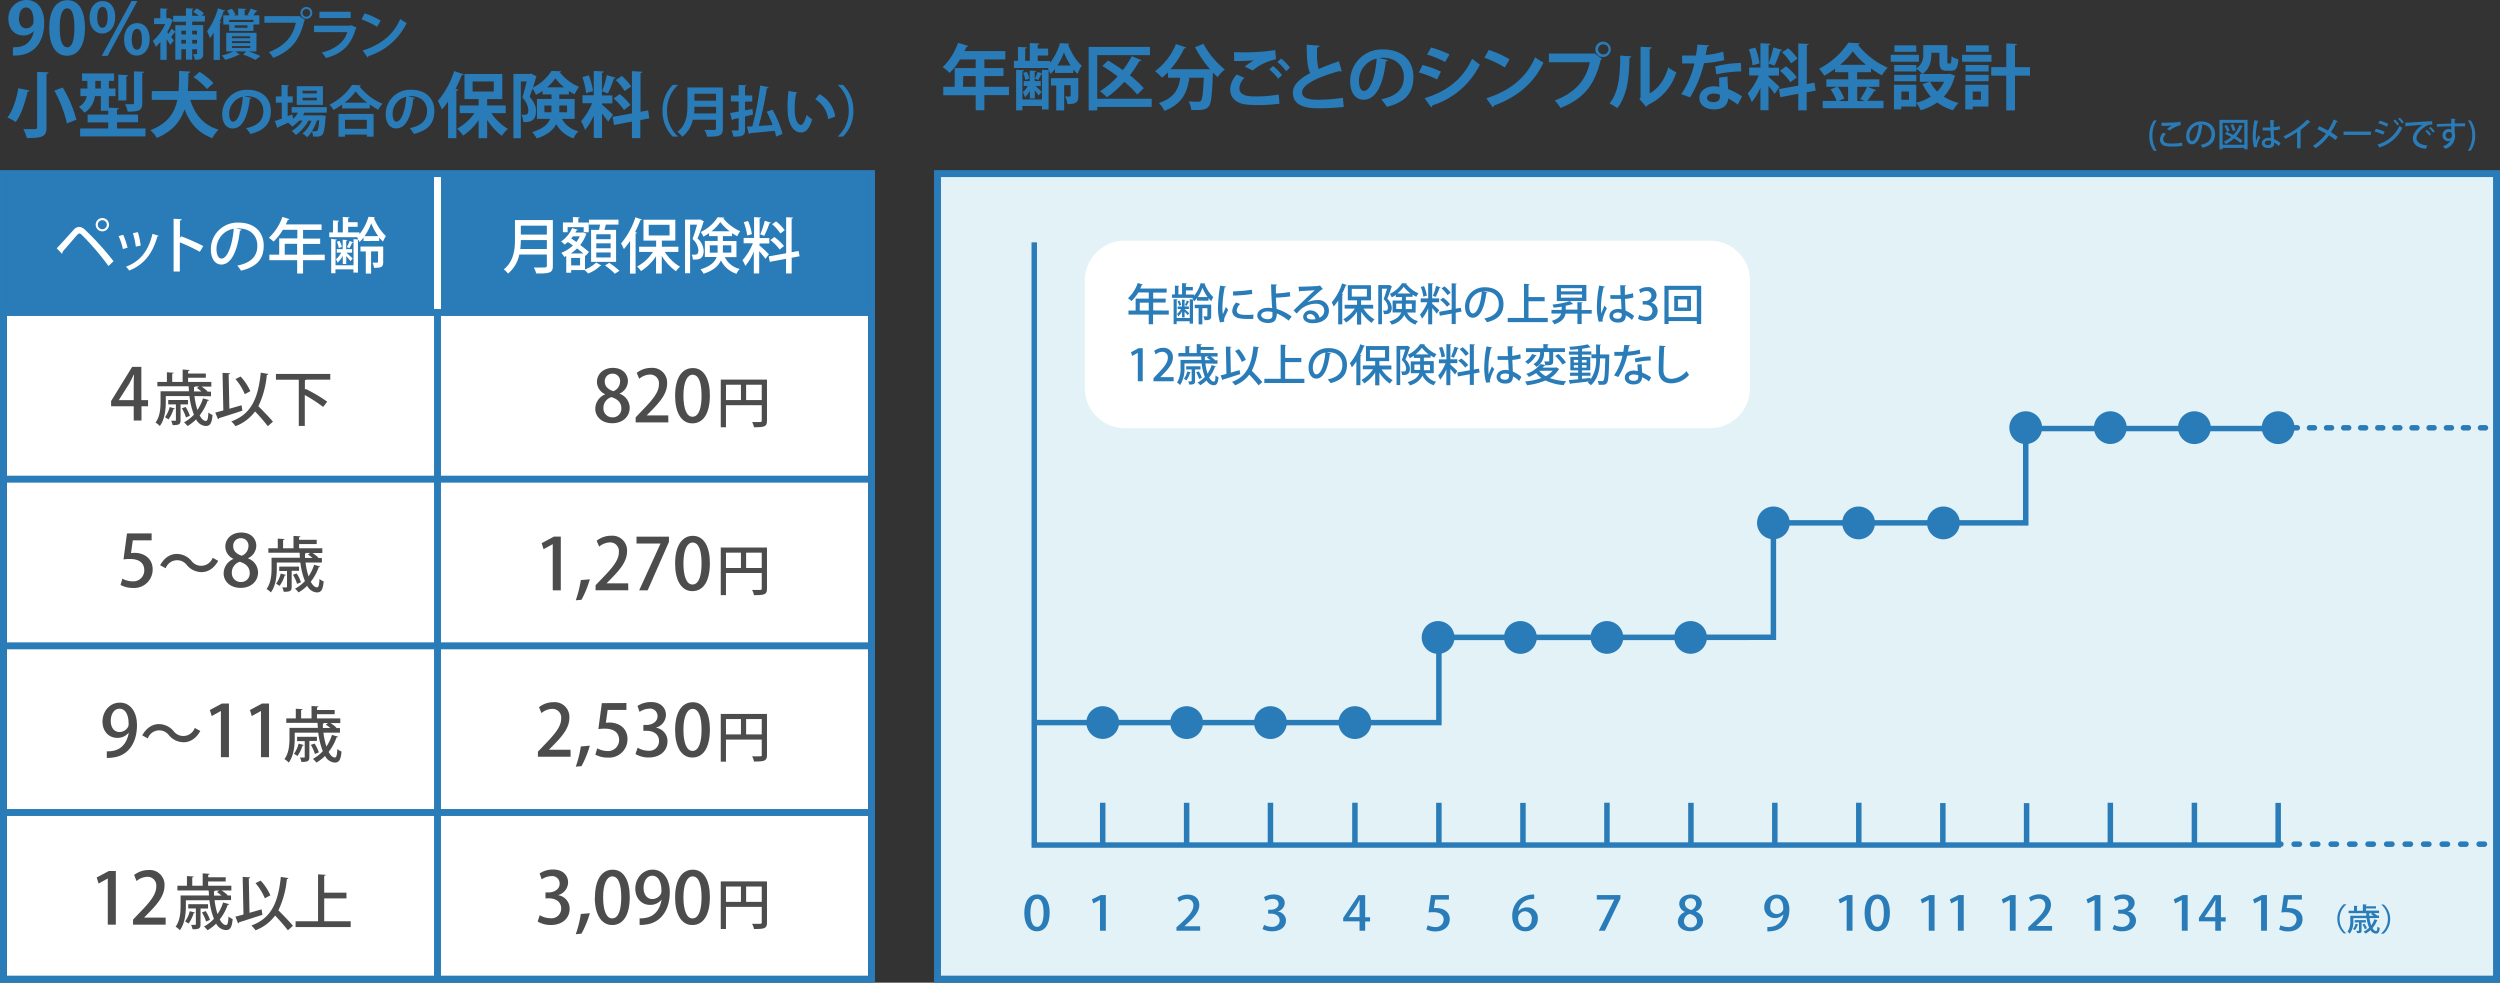<svg id="レイヤー_1" data-name="レイヤー 1" xmlns="http://www.w3.org/2000/svg" viewBox="0 0 720 283"><rect x="0" y="0" width="720" height="283" fill="#333333" stroke="none"/><defs><style>.cls-1{fill:#e3f2f7;}.cls-2{fill:#297cb8;}.cls-3{fill:#fff;}.cls-4{fill:#4c4c4c;}.cls-5,.cls-6{fill:none;stroke-miterlimit:10;stroke-width:2px;}.cls-5{stroke:#297cb8;}.cls-6{stroke:#fff;}</style></defs><title>入院・手術ペット保険スーパー_お手頃な保険料とシンプルな料金設定</title><rect class="cls-1" x="270" y="50" width="449" height="232"/><rect class="cls-2" x="316.79" y="231.19" width="1.58" height="11.93"/><rect class="cls-2" x="340.96" y="231.2" width="1.58" height="11.93"/><rect class="cls-2" x="365.1" y="231.19" width="1.58" height="11.93"/><rect class="cls-2" x="389.43" y="231.19" width="1.58" height="11.93"/><rect class="cls-2" x="413.61" y="231.2" width="1.58" height="11.93"/><rect class="cls-2" x="437.82" y="231.23" width="1.58" height="11.93"/><rect class="cls-2" x="462.01" y="231.18" width="1.58" height="11.93"/><rect class="cls-2" x="486.2" y="231.21" width="1.58" height="11.93"/><rect class="cls-2" x="510.36" y="231.19" width="1.58" height="11.93"/><rect class="cls-2" x="534.54" y="231.19" width="1.58" height="11.93"/><rect class="cls-2" x="558.75" y="231.28" width="1.58" height="11.93"/><rect class="cls-2" x="582.87" y="231.3" width="1.58" height="11.93"/><rect class="cls-2" x="606.99" y="231.19" width="1.58" height="11.93"/><rect class="cls-2" x="631.2" y="231.19" width="1.58" height="11.93"/><rect class="cls-2" x="655.32" y="231.23" width="1.58" height="11.93"/><polygon class="cls-2" points="316.8 268.06 316.8 259.22 316.76 259.22 314.87 260.18 314.48 259.01 317.02 257.77 318.48 257.77 318.48 268.06 316.8 268.06"/><path class="cls-2" d="M295,262.94c0-3.36,1.39-5.33,3.73-5.33s3.57,2.1,3.57,5.22c0,3.48-1.38,5.38-3.69,5.38s-3.61-2.12-3.61-5.27m5.55-.06c0-2.44-.57-4-1.88-4-1.14,0-1.91,1.45-1.91,4s.68,4.06,1.88,4.06c1.46,0,1.91-1.92,1.91-4.06"/><path class="cls-2" d="M345.66,268.06h-6.84v-1L340,266c2.38-2.23,3.69-3.65,3.69-5.19a1.74,1.74,0,0,0-1.94-1.88,3.81,3.81,0,0,0-2.17.81l-.52-1.14a5.2,5.2,0,0,1,3-.95c2.32,0,3.34,1.43,3.34,3,0,1.89-1.41,3.46-3.37,5.26l-.92.86v0h4.52Z"/><path class="cls-2" d="M368,262.52a2.65,2.65,0,0,1,2.36,2.6c0,1.69-1.4,3.09-4,3.09a5.73,5.73,0,0,1-2.75-.64l.45-1.21a4.8,4.8,0,0,0,2.22.58c1.61,0,2.26-1,2.26-1.87,0-1.33-1.22-1.94-2.55-1.94h-.76V262H366c1,0,2.24-.54,2.24-1.67,0-.81-.57-1.45-1.76-1.45a4,4,0,0,0-2,.61l-.44-1.13a5.49,5.49,0,0,1,2.82-.75c2.11,0,3.14,1.16,3.14,2.47a2.62,2.62,0,0,1-2,2.41Z"/><path class="cls-2" d="M393.17,268.06h-1.62v-2.71h-4.71v-1l4.41-6.55h1.92v6.37h1.41v1.21h-1.41Zm-4.7-3.92h3.08v-3.09c0-.59,0-1.2.07-1.79h-.06c-.34.66-.63,1.16-.94,1.71l-2.15,3.14Z"/><path class="cls-2" d="M417.29,257.77v1.32h-3.94l-.38,2.44c.22,0,.44,0,.75,0,2,0,3.81,1.09,3.81,3.2s-1.66,3.52-4.11,3.52a5.77,5.77,0,0,1-2.63-.57l.39-1.2a5.06,5.06,0,0,0,2.18.51,2.21,2.21,0,0,0,2.41-2.13c0-1.32-1-2.15-3-2.15a8.55,8.55,0,0,0-1.36.08l.7-5Z"/><path class="cls-2" d="M437.31,262.39a3.18,3.18,0,0,1,2.45-1.06,3,3,0,0,1,3.12,3.26,3.48,3.48,0,0,1-3.55,3.62c-2.4,0-3.8-1.78-3.8-4.35a6.32,6.32,0,0,1,1.81-4.64,6.61,6.61,0,0,1,4.51-1.6l0,1.26c-3.2,0-4.35,2-4.59,3.51Zm3.84,2.3a2,2,0,0,0-1.93-2.23,2,2,0,0,0-2,1.79c0,1.61.76,2.77,2.08,2.77,1.13,0,1.82-1,1.82-2.33"/><polygon class="cls-2" points="459.88 257.77 466.68 257.77 466.68 258.77 462.21 268.06 460.44 268.06 464.9 259.11 464.9 259.08 459.88 259.08 459.88 257.77"/><path class="cls-2" d="M485.3,262.64a2.61,2.61,0,0,1-1.68-2.3c0-1.64,1.45-2.73,3.33-2.73,2.16,0,3.16,1.3,3.16,2.54a2.66,2.66,0,0,1-1.74,2.38v0a2.92,2.92,0,0,1,2.11,2.65c0,1.79-1.56,3-3.67,3-2.31,0-3.58-1.31-3.58-2.76a3,3,0,0,1,2.07-2.77Zm3.43,2.73c0-1.14-.83-1.79-2.06-2.16a2.17,2.17,0,0,0-1.69,2.05,1.78,1.78,0,0,0,1.87,1.83,1.72,1.72,0,0,0,1.88-1.72m-3.46-5.12c0,.94.73,1.5,1.79,1.83a2,2,0,0,0,1.4-1.78,1.46,1.46,0,0,0-1.57-1.58,1.49,1.49,0,0,0-1.62,1.53"/><path class="cls-2" d="M513.55,263.4a3.06,3.06,0,0,1-2.33,1,3,3,0,0,1-3.11-3.13,3.55,3.55,0,0,1,3.64-3.62c2.31,0,3.59,1.79,3.59,4.32,0,3.29-1.78,5.87-5.11,6.2a7,7,0,0,1-1.23.07v-1.27a5,5,0,0,0,1.11-.06,3.92,3.92,0,0,0,3.48-3.47Zm-3.71-2.27a1.87,1.87,0,0,0,1.82,2.11,2.1,2.1,0,0,0,1.8-1,1.26,1.26,0,0,0,.12-.6c0-1.7-.65-2.9-1.92-2.9-1.07,0-1.82,1-1.82,2.36"/><polygon class="cls-2" points="531.84 268.06 531.84 259.22 531.81 259.22 529.91 260.18 529.52 259.01 532.06 257.77 533.52 257.77 533.52 268.06 531.84 268.06"/><path class="cls-2" d="M537,262.94c0-3.36,1.39-5.33,3.73-5.33s3.56,2.1,3.56,5.22c0,3.48-1.37,5.38-3.68,5.38s-3.61-2.12-3.61-5.27m5.55-.06c0-2.44-.57-4-1.88-4-1.14,0-1.92,1.45-1.92,4s.69,4.06,1.89,4.06c1.46,0,1.91-1.92,1.91-4.06"/><polygon class="cls-2" points="555.48 268.06 555.48 259.22 555.44 259.22 553.54 260.18 553.16 259.01 555.7 257.77 557.16 257.77 557.16 268.06 555.48 268.06"/><polygon class="cls-2" points="563.87 268.06 563.87 259.22 563.84 259.22 561.94 260.18 561.55 259.01 564.1 257.77 565.56 257.77 565.56 268.06 563.87 268.06"/><polygon class="cls-2" points="578.83 268.06 578.83 259.22 578.79 259.22 576.89 260.18 576.51 259.01 579.05 257.77 580.51 257.77 580.51 268.06 578.83 268.06"/><path class="cls-2" d="M591,268.06h-6.85v-1l1.18-1.14c2.38-2.23,3.7-3.65,3.7-5.19a1.75,1.75,0,0,0-2-1.88,3.87,3.87,0,0,0-2.17.81l-.52-1.14a5.22,5.22,0,0,1,3-.95c2.32,0,3.34,1.43,3.34,3,0,1.89-1.41,3.46-3.36,5.26l-.93.86v0H591Z"/><polygon class="cls-2" points="603.23 268.06 603.23 259.22 603.2 259.22 601.3 260.18 600.91 259.01 603.46 257.77 604.92 257.77 604.92 268.06 603.23 268.06"/><path class="cls-2" d="M612.81,262.52a2.65,2.65,0,0,1,2.36,2.6c0,1.69-1.4,3.09-4,3.09a5.73,5.73,0,0,1-2.75-.64l.45-1.21a4.81,4.81,0,0,0,2.23.58c1.59,0,2.25-1,2.25-1.87,0-1.33-1.22-1.94-2.55-1.94h-.76V262h.73c1,0,2.24-.54,2.24-1.67,0-.81-.57-1.45-1.76-1.45a4,4,0,0,0-2,.61l-.44-1.13a5.49,5.49,0,0,1,2.82-.75c2.11,0,3.15,1.16,3.15,2.47a2.62,2.62,0,0,1-2,2.41Z"/><polygon class="cls-2" points="628.36 268.06 628.36 259.22 628.33 259.22 626.43 260.18 626.04 259.01 628.59 257.77 630.05 257.77 630.05 268.06 628.36 268.06"/><path class="cls-2" d="M639.63,268.06H638v-2.71h-4.71v-1l4.41-6.55h1.93v6.37H641v1.21h-1.4Zm-4.71-3.92H638v-3.09c0-.59,0-1.2.08-1.79H638c-.34.66-.62,1.16-.94,1.71l-2.15,3.14Z"/><polygon class="cls-2" points="651.19 268.06 651.19 259.22 651.16 259.22 649.26 260.18 648.88 259.01 651.42 257.77 652.88 257.77 652.88 268.06 651.19 268.06"/><path class="cls-2" d="M662.94,257.77v1.32h-4l-.37,2.44c.22,0,.43,0,.74,0,2,0,3.82,1.09,3.82,3.2s-1.66,3.52-4.11,3.52a5.74,5.74,0,0,1-2.63-.57l.39-1.2A5,5,0,0,0,659,267a2.21,2.21,0,0,0,2.4-2.13c0-1.32-1-2.15-3-2.15a8.77,8.77,0,0,0-1.37.08l.71-5Z"/><path class="cls-2" d="M675.74,260.5a5.42,5.42,0,0,0,0,8.31v0H675a5.68,5.68,0,0,1,0-8.39h.75Z"/><path class="cls-2" d="M682.43,264.42a9.94,9.94,0,0,0,.48,2.08,6.33,6.33,0,0,0,.9-1.73l1,.25-.23.1a7.39,7.39,0,0,1-1.29,2.17c.29.52.64.84,1,.84s.36-.38.41-1.27a2,2,0,0,0,.67.38c-.13,1.3-.42,1.64-1.12,1.64a2,2,0,0,1-1.56-1,7.25,7.25,0,0,1-1.41,1,4.32,4.32,0,0,0-.57-.56,6,6,0,0,0,1.6-1.14,10.27,10.27,0,0,1-.73-2.76h-3.82v.87a5.76,5.76,0,0,1-1,3.58,4.06,4.06,0,0,0-.7-.51,4.86,4.86,0,0,0,.82-3.08v-1.54h4.61c0-.24,0-.49,0-.74h-5.09v-.7h1.55v-1.44l1.08.06c0,.08-.06.12-.22.14v1.24h1.69v-1.84l1.14.06c0,.07-.08.13-.24.14V261h2.88v.63h-2.88v.63h3.78v.7h-1.58a6,6,0,0,1,1,.69l-.07.05h.64v.68Zm-3.2,1.84-.19.09a5.2,5.2,0,0,1-.84,1.54,3.2,3.2,0,0,0-.55-.33,4.46,4.46,0,0,0,.76-1.51Zm2.14-.6h-1.23V268c0,.6-.2.75-1.28.75a2.79,2.79,0,0,0-.25-.66h.66l.12-.11v-2.33h-1.24V265h3.22Zm-.39.39a5.68,5.68,0,0,1,.71,1.31l-.64.24a5.83,5.83,0,0,0-.67-1.35Zm2.21-3.05h-.64l-.21.09c0,.21,0,.44,0,.65h1.22a6.11,6.11,0,0,0-.75-.5Z"/><path class="cls-2" d="M685.77,268.81a5.42,5.42,0,0,0,0-8.31v0h.75a5.68,5.68,0,0,1,0,8.39h-.75Z"/><polygon class="cls-3" points="250 282 2 282 2 88.36 2 50 250 50 250 282"/><path class="cls-4" d="M174.22,113.5a3.92,3.92,0,0,1-2.3-3.45c0-2.46,2-4.1,4.58-4.1,3,0,4.34,2,4.34,3.82a4,4,0,0,1-2.39,3.57v.06a4.35,4.35,0,0,1,2.9,4c0,2.69-2.13,4.49-5,4.49-3.16,0-4.91-2-4.91-4.15a4.52,4.52,0,0,1,2.83-4.16Zm4.73,4.11c0-1.72-1.15-2.69-2.84-3.24a3.2,3.2,0,0,0-2.32,3.08,2.57,2.57,0,0,0,2.57,2.75,2.47,2.47,0,0,0,2.59-2.59m-4.77-7.7c0,1.42,1,2.26,2.47,2.75a3,3,0,0,0,1.93-2.67,2.13,2.13,0,0,0-2.16-2.38,2.16,2.16,0,0,0-2.24,2.3"/><path class="cls-4" d="M192.48,121.66h-9.41V120.2l1.62-1.71c3.27-3.34,5.08-5.48,5.08-7.8a2.5,2.5,0,0,0-2.67-2.81,5,5,0,0,0-3,1.21l-.72-1.71a6.7,6.7,0,0,1,4.17-1.43,4.24,4.24,0,0,1,4.58,4.49c0,2.84-1.93,5.2-4.62,7.91l-1.27,1.29v0h6.22Z"/><path class="cls-4" d="M194.43,114c0-5.06,1.91-8,5.11-8s4.91,3.16,4.91,7.84c0,5.24-1.89,8.09-5.07,8.09s-4.95-3.18-4.95-7.92m7.62-.09c0-3.67-.78-6-2.59-6-1.56,0-2.63,2.17-2.63,6s.95,6.1,2.59,6.1c2,0,2.63-2.89,2.63-6.1"/><path class="cls-4" d="M220.89,109.33v11.85c0,1.71-.79,1.87-3.74,1.87a4.94,4.94,0,0,0-.55-1.5l1.45,0c1.29,0,1.33,0,1.33-.41V116.7h-10.3v6.36h-1.5V109.33Zm-11.81,5.89h4.31v-4.41h-4.31Zm5.8,0h4.5v-4.41h-4.5Z"/><polygon class="cls-4" points="159.19 170.02 159.19 156.73 159.15 156.73 156.54 158.17 156.01 156.43 159.5 154.55 161.51 154.55 161.51 170.02 159.19 170.02"/><path class="cls-4" d="M169.87,166.84a29.07,29.07,0,0,1-2.4,5.89l-1.65.16a32.5,32.5,0,0,0,1.46-5.83Z"/><path class="cls-4" d="M180.94,170h-9.41v-1.46l1.63-1.7c3.26-3.35,5.07-5.49,5.07-7.81a2.5,2.5,0,0,0-2.67-2.81,5,5,0,0,0-3,1.21l-.72-1.7a6.71,6.71,0,0,1,4.17-1.44,4.24,4.24,0,0,1,4.58,4.5c0,2.83-1.93,5.19-4.62,7.9l-1.27,1.3v0h6.22Z"/><polygon class="cls-4" points="183.32 154.56 192.66 154.56 192.66 156.06 186.52 170.02 184.08 170.02 190.22 156.57 190.22 156.53 183.32 156.53 183.32 154.56"/><path class="cls-4" d="M194.43,162.32c0-5,1.91-8,5.11-8s4.91,3.16,4.91,7.84c0,5.24-1.89,8.09-5.07,8.09s-4.95-3.18-4.95-7.92m7.62-.08c0-3.68-.78-6-2.59-6-1.56,0-2.63,2.17-2.63,6s.95,6.09,2.59,6.09c2,0,2.63-2.89,2.63-6.09"/><path class="cls-4" d="M220.89,157.69v11.86c0,1.7-.79,1.86-3.74,1.86a4.94,4.94,0,0,0-.55-1.5l1.45,0c1.29,0,1.33,0,1.33-.41v-4.47h-10.3v6.37h-1.5V157.69Zm-11.81,5.89h4.31v-4.41h-4.31Zm5.8,0h4.5v-4.41h-4.5Z"/><path class="cls-4" d="M164.33,217.94h-9.41v-1.46l1.62-1.7c3.27-3.35,5.07-5.49,5.07-7.81a2.5,2.5,0,0,0-2.66-2.81,5,5,0,0,0-3,1.21l-.72-1.7a6.71,6.71,0,0,1,4.17-1.44,4.24,4.24,0,0,1,4.58,4.5c0,2.83-1.93,5.19-4.62,7.9l-1.27,1.3v0h6.22Z"/><path class="cls-4" d="M169.87,214.75a29.17,29.17,0,0,1-2.4,5.9l-1.65.16a32.5,32.5,0,0,0,1.46-5.83Z"/><path class="cls-4" d="M180.41,202.47v2H175l-.51,3.68c.31,0,.6-.06,1-.06,2.81,0,5.23,1.64,5.23,4.81a5.29,5.29,0,0,1-5.64,5.29,7.39,7.39,0,0,1-3.62-.86l.54-1.81a6.36,6.36,0,0,0,3,.78,3.15,3.15,0,0,0,3.3-3.2c0-2-1.36-3.24-4.11-3.24a11.8,11.8,0,0,0-1.86.12l1-7.48Z"/><path class="cls-4" d="M189,209.6a3.89,3.89,0,0,1,3.24,3.92c0,2.53-1.93,4.64-5.44,4.64a7.38,7.38,0,0,1-3.78-1l.62-1.83a6.05,6.05,0,0,0,3.06.88,2.78,2.78,0,0,0,3.1-2.81c0-2-1.69-2.92-3.51-2.92h-1v-1.7h1c1.33,0,3.08-.8,3.08-2.51a2.13,2.13,0,0,0-2.43-2.17,5.21,5.21,0,0,0-2.75.92l-.59-1.7a7,7,0,0,1,3.88-1.13c2.89,0,4.31,1.74,4.31,3.71a3.88,3.88,0,0,1-2.75,3.62Z"/><path class="cls-4" d="M194.43,210.24c0-5.06,1.91-8,5.11-8s4.91,3.16,4.91,7.84c0,5.24-1.89,8.09-5.07,8.09s-4.95-3.18-4.95-7.92m7.62-.09c0-3.67-.78-6-2.59-6-1.56,0-2.63,2.17-2.63,6s.95,6.1,2.59,6.1c2,0,2.63-2.89,2.63-6.1"/><path class="cls-4" d="M220.89,205.61v11.85c0,1.71-.79,1.86-3.74,1.86a5,5,0,0,0-.55-1.49l1.45,0c1.29,0,1.33,0,1.33-.41V213h-10.3v6.36h-1.5V205.61Zm-11.81,5.89h4.31v-4.41h-4.31Zm5.8,0h4.5v-4.41h-4.5Z"/><path class="cls-4" d="M160.82,257.83a3.9,3.9,0,0,1,3.24,3.93c0,2.52-1.93,4.64-5.44,4.64a7.38,7.38,0,0,1-3.78-1l.61-1.83a6.13,6.13,0,0,0,3.07.88,2.79,2.79,0,0,0,3.1-2.81c0-2-1.69-2.92-3.52-2.92h-1v-1.71h1c1.34,0,3.08-.8,3.08-2.5a2.14,2.14,0,0,0-2.42-2.18,5.19,5.19,0,0,0-2.75.93l-.6-1.71a7.07,7.07,0,0,1,3.89-1.13c2.89,0,4.31,1.75,4.31,3.72a3.86,3.86,0,0,1-2.75,3.61Z"/><path class="cls-4" d="M169.87,263a28.83,28.83,0,0,1-2.4,5.89l-1.65.17a32.71,32.71,0,0,0,1.46-5.83Z"/><path class="cls-4" d="M171.35,258.47c0-5.05,1.91-8,5.11-8s4.91,3.16,4.91,7.85c0,5.23-1.89,8.09-5.07,8.09s-5-3.18-5-7.93m7.62-.08c0-3.68-.78-6-2.59-6-1.56,0-2.63,2.18-2.63,6s.95,6.1,2.59,6.1c2,0,2.63-2.9,2.63-6.1"/><path class="cls-4" d="M190.45,259.17a4.07,4.07,0,0,1-3.21,1.44c-2.5,0-4.27-1.93-4.27-4.7s2-5.45,5-5.45,4.93,2.69,4.93,6.49c0,4.95-2.44,8.83-7,9.33a8.79,8.79,0,0,1-1.69.1v-1.91a6.43,6.43,0,0,0,1.52-.09c3.35-.45,4.48-3.28,4.79-5.21Zm-5.1-3.41c0,1.83,1,3.16,2.51,3.16a2.82,2.82,0,0,0,2.46-1.45,1.9,1.9,0,0,0,.17-.91c0-2.54-.89-4.35-2.63-4.35-1.48,0-2.51,1.48-2.51,3.55"/><path class="cls-4" d="M194.43,258.47c0-5.05,1.91-8,5.11-8s4.91,3.16,4.91,7.85c0,5.23-1.89,8.09-5.07,8.09s-4.95-3.18-4.95-7.93m7.62-.08c0-3.68-.78-6-2.59-6-1.56,0-2.63,2.18-2.63,6s.95,6.1,2.59,6.1c2,0,2.63-2.9,2.63-6.1"/><path class="cls-4" d="M220.89,253.84V265.7c0,1.7-.79,1.86-3.74,1.86a5.14,5.14,0,0,0-.55-1.5l1.45,0c1.29,0,1.33,0,1.33-.4v-4.48h-10.3v6.37h-1.5V253.84Zm-11.81,5.89h4.31v-4.4h-4.31Zm5.8,0h4.5v-4.4h-4.5Z"/><rect class="cls-2" x="2" y="50" width="248" height="40"/><path class="cls-4" d="M40.75,121.12H38.51V117H32V115.5l6.06-9.84h2.65v9.57h1.93V117H40.75Zm-6.47-5.89h4.23v-4.64c0-.89,0-1.81.11-2.69h-.09c-.47,1-.86,1.74-1.29,2.56l-3,4.73Z"/><path class="cls-4" d="M56,114.07a21.52,21.52,0,0,0,.86,4,12.43,12.43,0,0,0,1.6-3.34l1.75.49c0,.12-.19.19-.41.19a14.63,14.63,0,0,1-2.3,4.21c.52,1,1.15,1.61,1.81,1.61.45,0,.62-.73.71-2.45a3.49,3.49,0,0,0,1.2.73c-.24,2.52-.75,3.18-2,3.18a3.37,3.37,0,0,1-2.74-1.91A12.43,12.43,0,0,1,54,122.7a7.33,7.33,0,0,0-1-1.07,10.82,10.82,0,0,0,2.85-2.21,20.88,20.88,0,0,1-1.29-5.35H47.75v1.68c0,2-.26,5-1.72,6.94a6.16,6.16,0,0,0-1.23-1c1.3-1.77,1.44-4.2,1.44-6v-3h8.17c0-.47-.07-1-.09-1.45h-9V110h2.75v-2.78l1.93.12c0,.14-.12.23-.4.26V110h3v-3.57l2,.13c0,.14-.14.24-.41.28v.73h5.09v1.21H54.17V110h6.69v1.35h-2.8a11,11,0,0,1,1.7,1.34l-.12.11h1.13v1.32Zm-5.66,3.56c0,.12-.16.17-.35.17a10.37,10.37,0,0,1-1.47,3,9.19,9.19,0,0,0-1-.63,8.5,8.5,0,0,0,1.34-2.94Zm3.79-1.16H52V121c0,1.17-.37,1.44-2.28,1.44a5.86,5.86,0,0,0-.43-1.26h1.16c.17,0,.21,0,.21-.21v-4.51H48.45v-1.26h5.7Zm-.68.74a10.87,10.87,0,0,1,1.23,2.54l-1.12.47a12.33,12.33,0,0,0-1.18-2.63Zm3.9-5.91H56.23c0,.09-.17.14-.36.18,0,.41,0,.85,0,1.27h2.16a12.17,12.17,0,0,0-1.32-1Z"/><path class="cls-4" d="M69.56,116.71l.26,1.56c-2.47.82-5.09,1.65-6.76,2.17a.36.36,0,0,1-.26.32L62,118.83c.66-.18,1.44-.38,2.32-.63l-.23-10.82,2.17.12c0,.15-.13.26-.41.31l.21,9.91Zm7.74-9a.47.47,0,0,1-.46.28,26,26,0,0,1-2.43,9c1.46,1.47,3.25,3.28,4.19,4.46l-1.46,1.29a55.51,55.51,0,0,0-3.68-4.24,12.54,12.54,0,0,1-5.64,4.24,8.35,8.35,0,0,0-1.2-1.37c5.74-2.11,7.7-6.56,8.49-14.05Zm-8,.73a15.51,15.51,0,0,1,2.8,4.22l-1.6.86a16.24,16.24,0,0,0-2.68-4.35Z"/><path class="cls-4" d="M95.12,109.34H88.19a.56.56,0,0,1-.38.17v2.73L88,112a41.81,41.81,0,0,1,6.24,3.69l-1.18,1.51a40.51,40.51,0,0,0-5.28-3.43v8.89H86.05v-13.3H79.47v-1.67H95.12Z"/><path class="cls-4" d="M43.67,153.61v2H38.25l-.52,3.67c.31,0,.6-.06,1-.06,2.82,0,5.24,1.64,5.24,4.81a5.31,5.31,0,0,1-5.65,5.3,7.34,7.34,0,0,1-3.61-.87l.53-1.8a6.5,6.5,0,0,0,3,.77,3.15,3.15,0,0,0,3.31-3.2c0-2-1.36-3.24-4.11-3.24a11.93,11.93,0,0,0-1.87.12l1-7.48Z"/><path class="cls-4" d="M62.84,161.52c-1.18,2.14-2.89,3.25-4.81,3.25a5.57,5.57,0,0,1-4.2-2,3.5,3.5,0,0,0-6.11.89l-1.6-.87c1.18-2.15,2.89-3.26,4.82-3.26a5.59,5.59,0,0,1,4.2,2,3.5,3.5,0,0,0,6.1-.89Z"/><path class="cls-4" d="M67.19,160.93a3.93,3.93,0,0,1-2.3-3.45c0-2.47,2-4.11,4.59-4.11,3,0,4.33,1.95,4.33,3.82a4,4,0,0,1-2.38,3.57v.06a4.36,4.36,0,0,1,2.89,4c0,2.69-2.13,4.49-5,4.49-3.16,0-4.91-2-4.91-4.14A4.53,4.53,0,0,1,67.19,161Zm4.73,4.1c0-1.72-1.15-2.69-2.83-3.24a3.19,3.19,0,0,0-2.32,3.08,2.56,2.56,0,0,0,2.56,2.75A2.47,2.47,0,0,0,71.92,165m-4.76-7.7c0,1.42,1,2.26,2.46,2.75a3,3,0,0,0,1.93-2.67A2.12,2.12,0,0,0,69.4,155a2.16,2.16,0,0,0-2.24,2.3"/><path class="cls-4" d="M88,162a20.85,20.85,0,0,0,.86,4,12.43,12.43,0,0,0,1.6-3.34l1.75.49c0,.12-.19.19-.41.19a14.58,14.58,0,0,1-2.3,4.2c.52,1,1.15,1.62,1.81,1.62.45,0,.62-.73.71-2.45a3.49,3.49,0,0,0,1.2.73c-.24,2.52-.75,3.18-2,3.18a3.4,3.4,0,0,1-2.75-1.91,12.1,12.1,0,0,1-2.5,1.91,7.39,7.39,0,0,0-1-1.08,10.58,10.58,0,0,0,2.85-2.2A20.86,20.86,0,0,1,86.5,162H79.72v1.69c0,2-.26,5-1.72,6.93a6.12,6.12,0,0,0-1.23-1c1.3-1.77,1.44-4.21,1.44-6v-3h8.17q-.06-.7-.09-1.44h-9V157.9H80v-2.78l1.93.12c0,.14-.12.23-.4.27v2.39h3v-3.56l2,.12c0,.14-.14.25-.41.28v.73h5.09v1.22H86.14v1.21h6.69v1.36H90a11,11,0,0,1,1.7,1.34l-.12.1h1.13V162Zm-5.66,3.56c0,.13-.16.18-.35.18a10.07,10.07,0,0,1-1.48,3,8.1,8.1,0,0,0-1-.62,8.59,8.59,0,0,0,1.34-2.94Zm3.79-1.16H84V169c0,1.16-.37,1.44-2.28,1.44a6.14,6.14,0,0,0-.43-1.27c.53,0,1,0,1.16,0s.21-.05.21-.21v-4.52H80.42v-1.25h5.7Zm-.68.75a10.87,10.87,0,0,1,1.23,2.54l-1.12.47a12.33,12.33,0,0,0-1.18-2.63Zm3.9-5.91H88.2c0,.09-.17.14-.36.17,0,.42,0,.86,0,1.27H90a12.07,12.07,0,0,0-1.32-1Z"/><path class="cls-4" d="M37,211.07a4.07,4.07,0,0,1-3.21,1.44c-2.5,0-4.27-1.93-4.27-4.71s1.95-5.44,5-5.44,4.93,2.69,4.93,6.49c0,5-2.44,8.83-7,9.32a8.14,8.14,0,0,1-1.69.11v-1.91a6.93,6.93,0,0,0,1.52-.08c3.35-.46,4.48-3.29,4.79-5.22Zm-5.1-3.41c0,1.83.95,3.16,2.51,3.16a2.8,2.8,0,0,0,2.46-1.46,1.83,1.83,0,0,0,.17-.9c0-2.55-.89-4.35-2.63-4.35-1.48,0-2.51,1.48-2.51,3.55"/><path class="cls-4" d="M57.69,210.51c-1.18,2.14-2.89,3.26-4.82,3.26a5.59,5.59,0,0,1-4.2-2,3.49,3.49,0,0,0-6.1.89l-1.6-.87c1.18-2.14,2.89-3.25,4.81-3.25a5.57,5.57,0,0,1,4.2,2,3.5,3.5,0,0,0,6.11-.89Z"/><polygon class="cls-4" points="63.62 218.07 63.62 204.78 63.58 204.78 60.97 206.22 60.44 204.48 63.93 202.61 65.94 202.61 65.94 218.07 63.62 218.07"/><polygon class="cls-4" points="75.16 218.07 75.16 204.78 75.12 204.78 72.51 206.22 71.98 204.48 75.47 202.61 77.48 202.61 77.48 218.07 75.16 218.07"/><path class="cls-4" d="M93.15,211a21.72,21.72,0,0,0,.85,4,12.43,12.43,0,0,0,1.6-3.34l1.75.49c0,.12-.19.19-.41.19a14.61,14.61,0,0,1-2.29,4.21c.52,1,1.14,1.61,1.8,1.61.45,0,.63-.73.71-2.45a3.59,3.59,0,0,0,1.2.73c-.24,2.52-.74,3.18-2,3.18a3.37,3.37,0,0,1-2.74-1.91,12.37,12.37,0,0,1-2.5,1.91,8,8,0,0,0-1-1.07,10.66,10.66,0,0,0,2.85-2.21A20.9,20.9,0,0,1,91.66,211H84.88v1.68c0,2.05-.26,5-1.72,6.94a6.53,6.53,0,0,0-1.24-1c1.31-1.77,1.45-4.2,1.45-6v-3h8.17c0-.46-.08-.95-.09-1.44h-9V206.9h2.74v-2.78l1.93.12c0,.14-.12.23-.4.26v2.4h3v-3.57l2,.12c0,.14-.14.25-.42.28v.74h5.09v1.21H91.29v1.22H98v1.35h-2.8a11.09,11.09,0,0,1,1.71,1.34l-.13.1h1.13V211Zm-5.67,3.56c0,.12-.15.17-.34.17a10.2,10.2,0,0,1-1.48,3,9,9,0,0,0-1-.62A8.89,8.89,0,0,0,86,214.16Zm3.79-1.17H89.1V218c0,1.16-.37,1.44-2.28,1.44a5.6,5.6,0,0,0-.43-1.27c.54,0,1,0,1.16,0s.21,0,.21-.21v-4.52H85.57v-1.25h5.7Zm-.68.75a11.35,11.35,0,0,1,1.24,2.54l-1.13.47a11.85,11.85,0,0,0-1.18-2.63Zm3.9-5.91H93.36c0,.09-.17.14-.37.18,0,.41,0,.85,0,1.26h2.15a12.43,12.43,0,0,0-1.32-1Z"/><polygon class="cls-4" points="31.04 266.31 31.04 253.02 31 253.02 28.39 254.46 27.85 252.71 31.34 250.84 33.36 250.84 33.36 266.31 31.04 266.31"/><path class="cls-4" d="M47.71,266.31h-9.4v-1.46l1.62-1.71c3.27-3.34,5.07-5.48,5.07-7.8a2.5,2.5,0,0,0-2.67-2.81,5,5,0,0,0-3,1.21L38.63,252a6.7,6.7,0,0,1,4.17-1.43,4.24,4.24,0,0,1,4.58,4.49c0,2.84-1.93,5.2-4.62,7.91l-1.27,1.3v0h6.22Z"/><path class="cls-4" d="M61.8,259.25a20.15,20.15,0,0,0,.85,4,12.72,12.72,0,0,0,1.6-3.34l1.75.48c0,.13-.19.19-.41.19a14.4,14.4,0,0,1-2.3,4.21c.52,1,1.15,1.62,1.81,1.62.45,0,.63-.73.71-2.45a4,4,0,0,0,1.2.73c-.24,2.52-.75,3.18-2,3.18A3.4,3.4,0,0,1,62.26,266a12.46,12.46,0,0,1-2.5,1.91,7.39,7.39,0,0,0-1-1.08,10.61,10.61,0,0,0,2.85-2.21,20.88,20.88,0,0,1-1.29-5.35H53.53v1.68c0,2.06-.26,5-1.73,6.94a5.78,5.78,0,0,0-1.23-1c1.3-1.77,1.44-4.21,1.44-6v-3h8.17c0-.47-.07-1-.09-1.44h-9v-1.36h2.75v-2.78l1.93.12c0,.14-.12.23-.4.26v2.4h3v-3.56l2,.12c0,.14-.14.24-.41.28v.73H65v1.21H59.94v1.22h6.69v1.36h-2.8a10.39,10.39,0,0,1,1.7,1.33l-.12.11h1.13v1.32Zm-5.67,3.56c0,.12-.15.18-.35.18a10.43,10.43,0,0,1-1.47,3,9.78,9.78,0,0,0-1-.63,8.42,8.42,0,0,0,1.34-2.94Zm3.79-1.16H57.75v4.54c0,1.16-.37,1.44-2.28,1.44a5.94,5.94,0,0,0-.43-1.27c.54,0,1,0,1.16,0s.21-.06.21-.21v-4.52H54.22V260.4h5.7Zm-.68.74a11.06,11.06,0,0,1,1.23,2.54l-1.12.47a12.27,12.27,0,0,0-1.18-2.62Zm3.9-5.9H62a.56.56,0,0,1-.37.17c0,.42,0,.85,0,1.27h2.16a10.16,10.16,0,0,0-1.32-1Z"/><path class="cls-4" d="M75.33,261.89l.26,1.57c-2.46.81-5.09,1.65-6.76,2.17a.34.34,0,0,1-.26.31L67.8,264l2.32-.62-.23-10.83,2.18.12c0,.16-.14.26-.42.31l.21,9.91Zm7.74-9a.47.47,0,0,1-.46.28,26,26,0,0,1-2.43,9c1.46,1.48,3.25,3.29,4.19,4.47l-1.46,1.28a55.51,55.51,0,0,0-3.68-4.24,12.41,12.41,0,0,1-5.64,4.24,9.79,9.79,0,0,0-1.19-1.37c5.73-2.11,7.7-6.55,8.48-14Zm-8,.73a15.4,15.4,0,0,1,2.8,4.23l-1.6.85a16.14,16.14,0,0,0-2.68-4.35Z"/><path class="cls-4" d="M93.37,265.33H101V267H85.13v-1.67H91.6V251.81l2.19.13c0,.15-.14.26-.42.31v4.83h6.41v1.65H93.37Z"/><rect class="cls-3" x="125.08" y="49.91" width="1.58" height="39.8"/><path class="cls-3" d="M159.22,63.38V76.57c0,2-.85,2.23-4.79,2.19a7,7,0,0,0-.7-1.72c.77,0,1.53,0,2.14,0,1.51,0,1.62,0,1.62-.54V73.3h-7.93a9.61,9.61,0,0,1-3.25,5.5,6.77,6.77,0,0,0-1.23-1.22c2.95-2.36,3.23-5.86,3.23-8.64V63.38ZM150,69.13a23.94,23.94,0,0,1-.16,2.58h7.65V69.13ZM157.49,65H150v2.57h7.49Z"/><path class="cls-3" d="M168.48,73.41v4.2a10,10,0,0,0,3.24-2l1.46.85a.56.56,0,0,1-.33.14,11,11,0,0,1-3.46,2.17,9.53,9.53,0,0,0-1.06-1h-3.84v.78h-1.41V73.74l-.57.26a5.53,5.53,0,0,0-.87-1.18A10.48,10.48,0,0,0,165,70.7c-.48-.37-1-.71-1.46-1a10.19,10.19,0,0,1-.93.75,9.86,9.86,0,0,0-1-.92,9,9,0,0,0,3.17-3.84l1.62.5c0,.13-.17.2-.38.18l-.32.61h2l.25-.06c.43.21.7.33,1,.44l-.18.21a10.33,10.33,0,0,1-1.68,3c1,.73,1.92,1.44,2.54,2l-1,1.15Zm-5-8v1.46h-1.36v-2.8H165V62.5l1.95.12c0,.13-.13.22-.4.26v1.21h3v2.8H168.1V65.43ZM168,73c-.52-.45-1.15-.94-1.81-1.44A12.3,12.3,0,0,1,164.38,73Zm-.94,1.29h-2.57v2.14h2.57ZM165,68.07c-.16.21-.31.4-.49.61.47.31,1,.66,1.48,1a8.59,8.59,0,0,0,1-1.62Zm5.23-1.87h2.29c.11-.49.21-1,.3-1.52h-3.21V63.26h8.51v1.42H174.5c-.13.46-.26,1-.44,1.52h3.37v9.21h-7.19Zm5.63,1.27h-4.13v1.42h4.13Zm0,2.6h-4.13V71.5h4.13Zm0,2.63h-4.13v1.44h4.13Zm1.23,6.13a18.16,18.16,0,0,0-2.86-2.36l1.23-.77A21.54,21.54,0,0,1,178.41,78Z"/><path class="cls-3" d="M181.47,69.38a24.64,24.64,0,0,1-1.79,2.36,16.46,16.46,0,0,0-.81-1.63A22.18,22.18,0,0,0,183,62.58l1.87.65c-.07.13-.2.19-.45.19a30.05,30.05,0,0,1-1.53,3.44l.54.15c0,.14-.14.23-.38.26V78.8h-1.61Zm13.88,3.18h-3.88a13.08,13.08,0,0,0,4.38,4.26,6.31,6.31,0,0,0-1.16,1.3,15.24,15.24,0,0,1-4.1-4.42v5.08h-1.65v-5a14.36,14.36,0,0,1-4.33,4.29,7.38,7.38,0,0,0-1.13-1.3,13.07,13.07,0,0,0,4.59-4.22h-4v-1.5h4.9V69.29h-3.65v-6h9.17v6h-3.87v1.77h4.76Zm-8.52-4.75h6V64.75h-6Z"/><path class="cls-3" d="M201.67,63.19l1.07.57-.16.23c-.42,1.37-1.08,3.23-1.69,4.69a5,5,0,0,1,1.77,3.51c0,2.64-1.73,2.61-3.11,2.56a4.08,4.08,0,0,0-.36-1.41l.78,0c.68,0,1.16-.07,1.16-1.33a4.73,4.73,0,0,0-1.7-3.17c.49-1.25,1-2.9,1.32-4.13h-2v14h-1.46V63.24h4.14ZM212.1,74.05h-3.36a6.44,6.44,0,0,0,4.33,3.41,3.79,3.79,0,0,0-.95,1.39A7.53,7.53,0,0,1,207.63,75c-.68,1.51-2.1,2.91-5,3.83a5.56,5.56,0,0,0-.91-1.25c3-.93,4.19-2.19,4.68-3.57H203V69.38h3.69V68h-2.48v-.85a13.34,13.34,0,0,1-1.62,1,6.18,6.18,0,0,0-.78-1.32,11.89,11.89,0,0,0,4.87-4.26l1.93.09a.37.37,0,0,1-.3.23,12.92,12.92,0,0,0,4.87,3.7,8.26,8.26,0,0,0-.85,1.44,12,12,0,0,1-1.5-.89V68h-2.64v1.41h3.91Zm-7.66-1.28h2.22a7,7,0,0,0,0-.79V70.66h-2.25Zm5.7-6.17a13.09,13.09,0,0,1-2.7-2.65,12.17,12.17,0,0,1-2.53,2.65Zm.47,4.06h-2.42V72c0,.24,0,.5,0,.75h2.44Z"/><path class="cls-3" d="M218.69,70.65c.59.48,2.38,2.15,2.76,2.57l-1,1.33c-.36-.53-1.13-1.45-1.8-2.22v6.43H217.1V72.47a16,16,0,0,1-2.45,4.12,9.3,9.3,0,0,0-.82-1.64,16.92,16.92,0,0,0,3-4.88h-2.66V68.53h3v-6l2,.13c0,.13-.14.22-.4.27v5.64h2.79v1.54h-2.79Zm-3.25-7a15.06,15.06,0,0,1,1.11,3.79l-1.36.38a16.46,16.46,0,0,0-1-3.84Zm6.58.47c-.05.12-.19.19-.42.19a23.52,23.52,0,0,1-1.52,3.61c-.32-.12-.82-.33-1.13-.43a25.25,25.25,0,0,0,1.3-3.91Zm8.27,9.68-2.29.43v4.52h-1.62V74.54l-4.69.87-.28-1.57,5-.9V62.55l2,.12c0,.14-.14.24-.42.29v9.68l2-.36ZM223,68.26a14.53,14.53,0,0,1,2.8,2.61,11.92,11.92,0,0,0-1.24,1,14.17,14.17,0,0,0-2.71-2.73Zm.5-4.5A12.57,12.57,0,0,1,226,66.3l-1.25.94a12.17,12.17,0,0,0-2.38-2.66Z"/><path class="cls-3" d="M16.33,71.51c1.3-1.33,3.86-4.22,4.92-5.37a2.24,2.24,0,0,1,1.56-.8,2.73,2.73,0,0,1,1.65.8,84.71,84.71,0,0,1,8.25,9.09l-1.47,1.38a76.21,76.21,0,0,0-7.6-8.88c-.33-.32-.55-.49-.78-.49a1.37,1.37,0,0,0-.71.5c-.69.77-3,3.5-4.12,4.75a.59.59,0,0,1-.21.56Zm13.14-8.72a1.92,1.92,0,1,1-1.91,1.93,1.92,1.92,0,0,1,1.91-1.93m1.3,1.93a1.3,1.3,0,1,0-1.3,1.3,1.31,1.31,0,0,0,1.3-1.3"/><path class="cls-3" d="M35.48,67.62a22.06,22.06,0,0,1,1.26,3.72l-1.35.38A18,18,0,0,0,34.16,68Zm10.23.3a.41.41,0,0,1-.4.19c-1.39,5.09-4,8.17-8.1,9.82a6.76,6.76,0,0,0-.93-1.11c3.91-1.5,6.41-4.31,7.63-9.48Zm-6-1.06a22.62,22.62,0,0,1,.81,3.87l-1.4.3a23.86,23.86,0,0,0-.84-3.88Z"/><path class="cls-3" d="M57.55,72.52a53.66,53.66,0,0,0-5.76-2.73v8.42H50V63l2.33.14c0,.19-.18.33-.51.4v5l.35-.49a60.84,60.84,0,0,1,6.38,2.82Z"/><path class="cls-3" d="M69.57,66.16a.46.46,0,0,1-.47.28c-.67,5.7-2.45,9.75-5.37,9.75-1.68,0-3-1.55-3-4.4a7.66,7.66,0,0,1,7.89-7.68c5,0,7.33,3,7.33,6.62,0,4.12-2.24,6.17-6.53,7.23a11.05,11.05,0,0,0-1.09-1.47c4-.79,5.78-2.7,5.78-5.71,0-2.83-1.88-5-5.51-5-.24,0-.46,0-.71,0Zm-2.22-.29a5.93,5.93,0,0,0-5,5.87c0,1.65.6,2.73,1.4,2.73,1.88,0,3.2-4.19,3.57-8.6"/><path class="cls-3" d="M93.52,73.34v1.6H87.28v3.84h-1.7V74.94h-8v-1.6h2.83V68.66h5.22V66.18H81.46a15.74,15.74,0,0,1-2.68,3.4,10.83,10.83,0,0,0-1.34-1.11,15,15,0,0,0,3.9-6l2,.63a.36.36,0,0,1-.43.19c-.18.45-.39.91-.59,1.34H92.61v1.6H87.28v2.48h4.93v1.55H87.28v3.13ZM82,73.34h3.57V70.21H82Z"/><path class="cls-3" d="M104.69,69.41v-1a8.56,8.56,0,0,1-1.16,1.29,5,5,0,0,0-.25-.54l-.19,0v9.35h-1.3v-.94H96.61v1.13H95.38v-9.9L97,69c0,.12-.12.21-.36.24v7.15h5.18V68.87l1.39.09c-.12-.23-.26-.45-.38-.64h-8V66.93H95.9V63.47l1.75.1c0,.14-.1.23-.36.26v3.1h1.44V62.48l1.93.12c0,.14-.13.23-.4.26V64H103v1.32h-2.73v1.62h3.25v.52a14.44,14.44,0,0,0,2.59-5c.87,0,1.37.07,1.86.11l-.25.26A14.85,14.85,0,0,0,111.14,68a10.76,10.76,0,0,0-.84,1.58,9.06,9.06,0,0,1-1.09-1.2v1Zm-6,2.35V69.05l1.34.08c0,.13-.11.19-.33.23v2.4h1.7v1H99.73c.42.34,1.55,1.39,1.83,1.68l-.63.75a16,16,0,0,0-1.21-1.43v2.28h-1v-2.4a7.19,7.19,0,0,1-1.49,2,7.39,7.39,0,0,0-.47-1,5.83,5.83,0,0,0,1.51-1.89H97v-1Zm-1.13-.35A7.21,7.21,0,0,0,97,69.62l.78-.24a5.63,5.63,0,0,1,.67,1.75Zm4.19-1.63a.41.41,0,0,1-.35.14c-.19.45-.5,1.07-.76,1.54l-.73-.28a16.16,16.16,0,0,0,.78-1.77ZM110.36,71v4.47c0,1.48-.61,1.67-2.63,1.67a5.13,5.13,0,0,0-.47-1.5c.38,0,.71,0,1,0,.54,0,.61,0,.61-.23v-3h-2V78.8h-1.52V72.42h-1.53V71Zm-1.45-3a17.68,17.68,0,0,1-2-3.69A15.82,15.82,0,0,1,105,68Z"/><polygon class="cls-2" points="656.9 244.16 297.08 244.16 297.08 69.8 298.65 69.8 298.65 242.59 656.9 242.59 656.9 244.16"/><polygon class="cls-2" points="415.19 208.9 297.87 208.9 297.87 207.32 413.61 207.32 413.61 182.77 509.95 182.75 509.95 149.8 582.62 149.8 582.62 122.63 656.11 122.63 656.11 124.21 584.2 124.21 584.2 151.38 511.53 151.38 511.53 184.32 486.89 184.35 415.19 184.35 415.19 208.9"/><path class="cls-2" d="M322.29,208.11a4.71,4.71,0,1,1-4.71-4.72,4.71,4.71,0,0,1,4.71,4.72"/><path class="cls-2" d="M346.47,208.11a4.72,4.72,0,1,1-4.72-4.72,4.71,4.71,0,0,1,4.72,4.72"/><path class="cls-2" d="M370.61,208.11a4.72,4.72,0,1,1-4.72-4.72,4.71,4.71,0,0,1,4.72,4.72"/><path class="cls-2" d="M394.93,208.11a4.72,4.72,0,1,1-4.71-4.72,4.71,4.71,0,0,1,4.71,4.72"/><path class="cls-2" d="M418.89,183.58a4.72,4.72,0,1,1-4.71-4.71,4.71,4.71,0,0,1,4.71,4.71"/><path class="cls-2" d="M442.6,183.58a4.72,4.72,0,1,1-4.71-4.71,4.71,4.71,0,0,1,4.71,4.71"/><path class="cls-2" d="M515.45,150.59a4.71,4.71,0,1,1-4.71-4.71,4.71,4.71,0,0,1,4.71,4.71"/><path class="cls-2" d="M540,150.59a4.72,4.72,0,1,1-4.71-4.71,4.71,4.71,0,0,1,4.71,4.71"/><path class="cls-2" d="M564.42,150.59a4.72,4.72,0,1,1-4.71-4.71,4.71,4.71,0,0,1,4.71,4.71"/><path class="cls-2" d="M588.13,123.16a4.72,4.72,0,1,1-4.72-4.71,4.72,4.72,0,0,1,4.72,4.71"/><path class="cls-2" d="M612.49,123.16a4.71,4.71,0,1,1-4.71-4.71,4.71,4.71,0,0,1,4.71,4.71"/><path class="cls-2" d="M636.71,123.16a4.72,4.72,0,1,1-4.72-4.71,4.72,4.72,0,0,1,4.72,4.71"/><path class="cls-2" d="M660.83,123.16a4.72,4.72,0,1,1-4.71-4.71,4.71,4.71,0,0,1,4.71,4.71"/><path class="cls-2" d="M467.51,183.58a4.71,4.71,0,1,1-4.71-4.71,4.71,4.71,0,0,1,4.71,4.71"/><path class="cls-2" d="M491.6,183.58a4.71,4.71,0,1,1-4.71-4.71,4.71,4.71,0,0,1,4.71,4.71"/><path class="cls-2" d="M9.63,9a3.75,3.75,0,0,1-2.92,1.22c-2.4,0-4.29-1.83-4.29-4.73A5.24,5.24,0,0,1,7.59,0C11,0,12.73,2.83,12.73,6.55c0,5.38-2.79,9.71-9,9.43V13.6a8.4,8.4,0,0,0,1.5-.07c2.57-.26,4.05-2.13,4.5-4.5ZM5.44,5.24c0,1.82.86,2.93,2.09,2.93A2.23,2.23,0,0,0,9.48,7a2.26,2.26,0,0,0,.17-1.13c0-2.07-.7-3.71-2.16-3.71-1.23,0-2,1.31-2,3.08"/><path class="cls-2" d="M14.17,8.05c0-4.72,1.74-8,5.23-8,3.66,0,5.07,3.61,5.07,7.93,0,5.13-1.91,8.07-5.17,8.07-3.61,0-5.13-3.62-5.13-7.95m5.17,5.54c1.4,0,2.09-2,2.09-5.6S20.8,2.4,19.36,2.4,17.2,4.29,17.2,8s.76,5.6,2.12,5.6Z"/><path class="cls-2" d="M33.18,4.87c0,3.18-1.79,4.78-3.72,4.78-2.16,0-3.68-1.85-3.68-4.6S27.27.31,29.54.31c2.47,0,3.64,2.09,3.64,4.56M28,5.09C28,6.78,28.5,8,29.51,8S31,6.78,31,5c0-1.66-.37-3-1.45-3C28.23,2,28,3.88,28,5.09m3,11H29.3L37.88.29h1.69Zm12.1-4.89c0,3.2-1.77,4.81-3.7,4.81-2.15,0-3.67-1.87-3.67-4.62s1.47-4.73,3.75-4.73c2.47,0,3.62,2.1,3.62,4.54m-5.16.12c0,1.77.5,3,1.5,3s1.44-1.21,1.44-3-.35-3-1.44-3-1.5,1.56-1.5,3"/><path class="cls-2" d="M59,6.22H55.35v1h3.17v8.19c0,1.25-.35,1.82-2.4,1.82a6.71,6.71,0,0,0-.57-1.63h1c.16,0,.21,0,.21-.22V14.18H55.35v3h-1.8v-3H52.22v3H50.49V9.31h-.21c-.24.37-.65.9-1,1.35l.81,1L49,12.93c-.24-.44-.63-1.07-1-1.69v6H46.19V12.11a13.74,13.74,0,0,1-1.34,1.39A7.29,7.29,0,0,0,44,11.78a13.46,13.46,0,0,0,3.56-4.85H44.37V5.24h1.8V2.41l2.14.12c0,.14-.13.25-.4.28V5.24h.52l.27-.08,1.17.67-.25.22a18.29,18.29,0,0,1-1.47,3.23l.38.44a13.78,13.78,0,0,0,.86-1.46l1.1.83V7.25h3.06v-1H49.87V4.55h3.68V2.37l2.19.12c0,.15-.12.24-.39.29V4.55h1.89A14,14,0,0,0,55.65,3.4l1-1a10.6,10.6,0,0,1,2.09,1.44l-.71.7h1ZM53.55,8.84H52.22V9.91h1.33Zm-1.33,3.71h1.33V11.48H52.22Zm4.52-3.71H55.35V9.91h1.39Zm-1.39,3.71h1.39V11.48H55.35Z"/><path class="cls-2" d="M61.53,9.46A15.35,15.35,0,0,1,60.44,11a16.72,16.72,0,0,0-.79-2,20.38,20.38,0,0,0,3.13-6.6l2.06.68c-.06.14-.2.21-.44.19-.33,1-.71,2-1.13,2.94l.47.14c0,.14-.16.24-.41.28V17.26h-1.8Zm12.31,5.35H71.6A25.3,25.3,0,0,1,75,16.14l-1.46,1.12A21.09,21.09,0,0,0,70,15.72l.92-.91H67.75l1.28.87c-.08.12-.19.12-.35.12a19.49,19.49,0,0,1-3.84,1.42,6.34,6.34,0,0,0-1-1.24,17,17,0,0,0,3.41-1.17h-2.1V9.44h8.73ZM64.31,4.42h1.81A6.44,6.44,0,0,0,65.36,3l1.44-.47a7.52,7.52,0,0,1,1,1.71l-.57.2h1.37v-2l2.27.12c0,.16-.14.26-.42.3V4.42h1.33l-.45-.19a11.28,11.28,0,0,0,.85-1.75l2,.66c-.06.11-.2.16-.42.16-.21.33-.51.76-.79,1.12h1.72V7.07H73V8.9H66V6.33h7v-.6h-7V7.07H64.31ZM66.82,11h5.23v-.54H66.82Zm0,1.4h5.23v-.55H66.82Zm0,1.41h5.23v-.55H66.82Zm4.44-6.51H67.6V8h3.66Z"/><path class="cls-2" d="M76.14,4.64H86l.14-.08L87.9,5.81,87.62,6c-1.41,5.91-4.09,8.76-8.92,10.66A10.36,10.36,0,0,0,77.44,15c4.27-1.59,6.94-4.34,7.76-8.46H76.14ZM88.24,2a1.71,1.71,0,0,1,0,3.42,1.71,1.71,0,1,1,0-3.42m1.1,1.71a1.1,1.1,0,0,0-1.1-1.11,1.11,1.11,0,1,0,1.1,1.11"/><path class="cls-2" d="M102.77,8l-.3.24c-1.42,4.82-3.84,7.14-8.61,8.48a7.59,7.59,0,0,0-1.2-1.58c4-1,6.59-3.11,7.34-5.89H90.44V7.39h10.42l.22-.16ZM101,5.19H92V3.38h9Z"/><path class="cls-2" d="M105,3.85a20.3,20.3,0,0,1,4.62,2.09l-1,1.79a23.9,23.9,0,0,0-4.51-2.16Zm-.54,10.69c5.32-1.64,9-4.74,10.81-9.08a12.31,12.31,0,0,0,1.85,1.17,18.27,18.27,0,0,1-11,9.52.53.53,0,0,1-.27.41Z"/><path class="cls-2" d="M8.5,26.06a.46.46,0,0,1-.54.3c-.61,2.64-1.72,6.5-3.43,8.78a15.06,15.06,0,0,0-2.4-1.3c1.66-2.09,2.71-5.71,3.14-8.42Zm2.19-5.36,3.27.14c0,.23-.17.37-.57.43V36.68c0,2.56-.93,3.08-5.67,3.08a10.65,10.65,0,0,0-1-2.57c1,0,2.08,0,2.78,0,.94,0,1.18,0,1.18-.55Zm8.59,14.85a36.07,36.07,0,0,0-3.64-9.45l2.43-.9A35.73,35.73,0,0,1,22,34.48Z"/><path class="cls-2" d="M33.7,37h8.19v2.29H23.08V37h8.09V35.26H25.23V33h5.94V31.91H29.05V27.68H27.33a6.63,6.63,0,0,1-3,4.78,9.9,9.9,0,0,0-1.62-1.68A4.65,4.65,0,0,0,25,27.68H23.16V25.5h2V23.29H23.63V21.13h9.24v2.16H31.35V25.5h1.91v2.18H31.35V31l2.9.16c0,.21-.16.33-.55.39V33h6.06v2.22H33.7ZM27.45,25.5h1.6V23.29h-1.6Zm9.47-3.84c0,.21-.16.31-.53.37v6.9H34.07V21.5Zm4.58-1c0,.18-.17.33-.53.37v8.68c0,2-.76,2.45-4.18,2.45A8.18,8.18,0,0,0,36,30c.9,0,1.91,0,2.19,0s.39-.08.39-.33V20.55Z"/><path class="cls-2" d="M62.36,28.77H54.79c1.31,4.17,3.77,7.25,8.15,8.58a10.57,10.57,0,0,0-1.79,2.45c-4.1-1.52-6.51-4.36-8-8.34-1.13,3.39-3.37,6.34-8,8.27A7.69,7.69,0,0,0,43.3,37.5c5-1.91,7-5,7.77-8.73H43.72V26.22h7.7c.16-1.89.14-3.84.16-5.81l3.27.21c0,.22-.23.37-.58.43,0,1.7-.06,3.45-.18,5.17h8.27ZM57.48,20.7a20.08,20.08,0,0,1,4,3.22l-1.87,1.71a18.8,18.8,0,0,0-3.88-3.41Z"/><path class="cls-2" d="M72.43,28.19a.5.5,0,0,1-.47.27C71.31,33.86,69.73,37,67,37c-1.72,0-3-1.46-3-4.14a7,7,0,0,1,7.25-7c4.46,0,6.75,2.65,6.75,6.08,0,3.71-1.91,5.63-5.88,6.65a10.59,10.59,0,0,0-1.27-1.68c3.6-.71,5-2.43,5-4.94s-1.77-4.26-4.67-4.26a7,7,0,0,0-.81.06Zm-2.51-.31A5,5,0,0,0,66,32.77c0,1.33.4,2.26,1.09,2.26,1.55,0,2.58-3.46,2.84-7.15"/><path class="cls-2" d="M94.12,32.44H87.69c-.14.27-.28.52-.44.77h5.21l.38,0,1,.16a3.69,3.69,0,0,1-.08.46c-.22,3.19-.49,4.47-.91,4.94s-.92.58-2,.58h-.67a3.41,3.41,0,0,0-.39-1.44,8.12,8.12,0,0,1-1.32,1.61,6.37,6.37,0,0,0-1.36-1.07,8.43,8.43,0,0,0,2.61-3.7h-.91a12.38,12.38,0,0,1-3.58,4.14A6.44,6.44,0,0,0,84,37.73a9.51,9.51,0,0,0,3.15-3h-1a9.85,9.85,0,0,1-2,1.72A11.14,11.14,0,0,0,83,35.35l.29-.16v0c-1.19.56-2.32,1.06-3.15,1.42a.34.34,0,0,1-.23.32l-.76-2.07c.53-.17,1.22-.43,2-.69v-4.6H79.45V27.77h1.63V24.45l2.16.13c0,.16-.12.23-.39.28v2.91H84.3v1.78H82.85v3.9l1.32-.52s0,.06.29,1.28a8.19,8.19,0,0,0,1.38-1.77H84V30.85H94.12ZM93,30.21H85.47V24.83H93Zm-1.75-4.07h-4.1v.76h4.1Zm0,2h-4.1v.75h4.1Zm0,6.56a13.28,13.28,0,0,1-1.43,3.11,10,10,0,0,0,1.08,0,.5.5,0,0,0,.46-.19c.22-.23.43-1,.58-3Z"/><path class="cls-2" d="M98.54,30.1a23.12,23.12,0,0,1-2.49,1.57,8,8,0,0,0-1.16-1.52,17,17,0,0,0,6.52-5.71l2.54.14a.46.46,0,0,1-.43.31,16.94,16.94,0,0,0,6.63,5,9.52,9.52,0,0,0-1.23,1.71,23.88,23.88,0,0,1-2.43-1.5v1.12H98.54Zm-1.05,9.26V32.82H107.6v6.54h-1.95v-.59h-6.3v.59Zm8.24-9.79a17.85,17.85,0,0,1-3.3-3.24,15.79,15.79,0,0,1-3.18,3.24Zm-.08,4.94H99.36V37.1h6.29Z"/><path class="cls-2" d="M119.51,28.19a.51.51,0,0,1-.48.27c-.64,5.4-2.22,8.53-4.94,8.53-1.72,0-3-1.46-3-4.14a7,7,0,0,1,7.25-7c4.47,0,6.76,2.65,6.76,6.08,0,3.71-1.91,5.63-5.89,6.65A10.48,10.48,0,0,0,118,36.89c3.59-.71,5-2.43,5-4.94s-1.77-4.26-4.68-4.26a6.83,6.83,0,0,0-.8.06ZM117,27.88a5,5,0,0,0-3.93,4.89c0,1.33.39,2.26,1.08,2.26,1.55,0,2.58-3.46,2.85-7.15"/><path class="cls-2" d="M133.55,21.42a.56.56,0,0,1-.58.24,43,43,0,0,1-1.77,3.93l.76.2c0,.19-.18.33-.53.35V39.8h-2.38V29.24a21.82,21.82,0,0,1-1.79,2.3,19.9,19.9,0,0,0-1.17-2.48,24.69,24.69,0,0,0,4.72-8.59Zm12.09,11.19h-4.11a15.34,15.34,0,0,0,4.75,4.52,10.25,10.25,0,0,0-1.75,2,17.74,17.74,0,0,1-4.23-4.62v5.3h-2.46V34.6a16.5,16.5,0,0,1-4.48,4.46,9.43,9.43,0,0,0-1.71-2,14.9,14.9,0,0,0,5-4.48h-4.26V30.37h5.45V28.54h-4.07V21.32h10.89v7.22H140.3v1.83h5.34Zm-9.53-6.24h6.1v-2.9h-6.1Z"/><path class="cls-2" d="M165.5,34.23h-3.66a7.17,7.17,0,0,0,4.77,3.57,6,6,0,0,0-1.42,2.06,8.88,8.88,0,0,1-5-4.11c-.86,1.66-2.53,3.14-5.61,4.13a8.63,8.63,0,0,0-1.31-1.83c3.2-1,4.6-2.34,5.17-3.82h-3.8V28.5h4.21V27.19h-2.6v-1a15,15,0,0,1-1.89,1.13,10.48,10.48,0,0,0-1-1.81c-.26.82-.55,1.65-.82,2.36,1.64,1.89,1.83,3.13,1.83,4.13,0,3.06-2,3.21-3.68,3.14A6,6,0,0,0,150.2,33a3.85,3.85,0,0,0,.66.06c.76,0,1.29,0,1.29-1.44a5.59,5.59,0,0,0-1.72-3.51c.43-1.33.9-3.2,1.25-4.64H150V39.8h-2.13V21.29h4.72l.39-.08,1.56.8-.18.31c-.23.86-.54,1.87-.87,2.88a13.39,13.39,0,0,0,5.34-4.77l2.77.1a.43.43,0,0,1-.36.31A13.8,13.8,0,0,0,166.75,25a13.17,13.17,0,0,0-1.27,2.16,14.7,14.7,0,0,1-1.64-.95v1h-2.76V28.5h4.42Zm-8.69-1.89h2c0-.22,0-.47,0-.7V30.39h-2.05Zm5.67-7.19a14.29,14.29,0,0,1-2.53-2.6,12.36,12.36,0,0,1-2.4,2.6Zm.82,5.24h-2.22v1.32c0,.2,0,.43,0,.63h2.24Z"/><path class="cls-2" d="M173.38,30.14c.7.56,2.71,2.45,3.17,2.9l-1.4,2c-.39-.59-1.09-1.5-1.77-2.32v7H171V33.29a18,18,0,0,1-2.5,4.13,15,15,0,0,0-1.17-2.51,17.66,17.66,0,0,0,3.18-5.18h-2.76v-2.3H171v-7l2.9.16c0,.21-.17.31-.54.37v6.51h3v2.3h-3Zm-3.8-8.44a19.44,19.44,0,0,1,1.2,4.56l-2,.56a19.37,19.37,0,0,0-1.06-4.62Zm7.74.68c-.06.15-.24.25-.53.25a29.68,29.68,0,0,1-1.7,4.27c-.54-.18-1.17-.43-1.71-.62a27.16,27.16,0,0,0,1.38-4.64ZM187,34.09l-2.59.49v5.2H182V35l-5.16,1-.41-2.34,5.57-1V20.49l3,.17c0,.18-.16.33-.53.39V32.2l2.2-.41Zm-8.53-7a16.69,16.69,0,0,1,3.1,3.16c-1.78,1.35-1.82,1.39-1.84,1.42a18.33,18.33,0,0,0-3-3.31Zm.62-5.2a14.19,14.19,0,0,1,2.69,3l-1.89,1.33a15.25,15.25,0,0,0-2.56-3.16Z"/><path class="cls-2" d="M195.24,24.51a9.79,9.79,0,0,0-3.13,7.38,9.77,9.77,0,0,0,3.13,7.37v.08h-1.48a10.22,10.22,0,0,1-2.95-7.45,10.2,10.2,0,0,1,2.95-7.45h1.48Z"/><path class="cls-2" d="M208.19,25.19V37c0,2.11-1,2.37-4.53,2.37a7.94,7.94,0,0,0-.79-2c.74.05,1.58.05,2.16.05,1,0,1.16,0,1.16-.46V34.48h-6.67a8.4,8.4,0,0,1-3,4.89,7.91,7.91,0,0,0-1.43-1.4c2.66-2,2.88-5.09,2.88-7.53V25.19ZM200,30.75c0,.6,0,1.23-.11,1.9h6.35v-1.9ZM206.19,27H200V29h6.24Z"/><path class="cls-2" d="M214.57,31.79l2.14-.41c.06.59.09,1.09.14,1.6l-2.28.58v3.71c0,1.66-.5,2.09-3.34,2.09a8,8,0,0,0-.56-1.79c.72,0,1.49,0,1.74,0s.32-.09.32-.34V34l-1.64.38a.36.36,0,0,1-.29.28l-.53-2.11,2.46-.43v-2.9H210.5V27.47h2.23v-3l2.27.1c0,.17-.11.26-.43.31v2.61h2.07v1.77h-2.07Zm7.92-.22a32.61,32.61,0,0,1,2.89,7l-1.85.76a16.29,16.29,0,0,0-.43-1.65c-2.63.27-5.35.52-7.1.67a.33.33,0,0,1-.3.25l-.62-2.13,1.59-.08a87.53,87.53,0,0,0,2.26-11.76l2.44.47a.64.64,0,0,1-.53.35,95,95,0,0,1-2.32,10.83l4-.27a41.65,41.65,0,0,0-1.69-3.84Z"/><path class="cls-2" d="M229.68,26.66a.47.47,0,0,1-.42.27,25.42,25.42,0,0,0-.4,4.34c0,3.48,1,4.72,1.89,4.72.54,0,1.2-1.58,1.55-2.89a10.34,10.34,0,0,0,1.61,1.27c-.76,2.59-1.78,3.79-3.24,3.79-2.45,0-3.65-3-3.8-5.62,0-.57-.06-1.19-.06-1.84a36.76,36.76,0,0,1,.28-4.51Zm8.82,7.63a7.54,7.54,0,0,0-3.72-5.69L236,27.12a8.76,8.76,0,0,1,4.55,6.47Z"/><path class="cls-2" d="M241.31,39.26a9.81,9.81,0,0,0,3.12-7.37,9.81,9.81,0,0,0-3.12-7.38v-.07h1.46a10.09,10.09,0,0,1,3,7.45,10.1,10.1,0,0,1-3,7.45h-1.46Z"/><path class="cls-2" d="M290.59,25v2.4H283.5v4.35H281V27.43h-9.34V25h3.29V19.61H281V17.1h-4.51a18.7,18.7,0,0,1-3,3.9,14.75,14.75,0,0,0-2-1.68,17.22,17.22,0,0,0,4.41-7l3,.92a.57.57,0,0,1-.58.25c-.16.41-.34.8-.53,1.21h11.73V17.1H283.5v2.51H289v2.3H283.5V25Zm-13.23,0H281V21.9h-3.59Z"/><path class="cls-2" d="M303.83,21V19.89a8.55,8.55,0,0,1-1.31,1.42c-.08-.22-.19-.49-.31-.76l-.21,0V31.52h-1.91v-1h-5.64v1.25h-1.81V20.1l2.26.12c0,.19-.14.29-.45.35v8.07h5.64V21.37l-.22,0c-.21.48-.56,1.15-.84,1.67l-1-.37a17.19,17.19,0,0,0,.82-1.95l1.25.41V20.1l2,.12-.33-.63H292V17.51h1.17v-4l2.55.14c0,.19-.14.31-.47.35v3.51h1.33V12.38l2.79.16c0,.19-.16.31-.51.37V14h3V16h-3v1.56h3.57v.56a17.26,17.26,0,0,0,2.84-5.69l2.67.12a.47.47,0,0,1-.31.33c.8,2.05,2.36,4.78,3.92,6a15.38,15.38,0,0,0-1.21,2.4A10.15,10.15,0,0,1,309.11,20v1Zm-7.27-.67,1.87.1c0,.16-.14.27-.43.31v2.6h1.73v1.42h-1.48L300,26.45l-.88,1.06c-.21-.35-.66-.94-1.09-1.5v2.34h-1.44V26.12a6.66,6.66,0,0,1-1.4,1.91,8,8,0,0,0-.61-1.5A5.8,5.8,0,0,0,296,24.76h-1.17V23.34h1.74ZM295.27,23a7.3,7.3,0,0,0-.6-2l1.07-.32a6.8,6.8,0,0,1,.68,2Zm15.29-.52v5.12c0,1.78-.48,2.38-3.13,2.38a8.75,8.75,0,0,0-.68-2.2c.57,0,1.17,0,1.36,0s.24-.06.24-.24v-3h-1.87V31.8H304.2V24.64h-1.52V22.52Zm-2.21-3.61a19.59,19.59,0,0,1-1.93-3.82,18.26,18.26,0,0,1-1.89,3.82Z"/><path class="cls-2" d="M331.68,28.44V30.8H316v1h-2.46V13.51h17.66v2.36H316V28.44Zm-12.55-11c1.35.8,2.84,1.74,4.25,2.75a26.45,26.45,0,0,0,2.57-4l2.83,1.15c-.1.18-.34.24-.63.22a34.85,34.85,0,0,1-2.75,4.13,27.71,27.71,0,0,1,4,3.7l-1.85,1.84a27,27,0,0,0-3.76-3.67,28.13,28.13,0,0,1-5,4.45,15.87,15.87,0,0,0-2-1.72A24.69,24.69,0,0,0,321.88,22a53.28,53.28,0,0,0-4.39-3Z"/><path class="cls-2" d="M348.52,20a35,35,0,0,1-4.36-6.39l2.43-1A24.06,24.06,0,0,0,352.75,20a11.52,11.52,0,0,0-2.09,2.21c-.44-.41-.89-.86-1.34-1.33-.23,6.43-.47,8.87-1.19,9.73s-1.36,1.07-3.64,1.07c-.45,0-.92,0-1.4,0a5.77,5.77,0,0,0-.79-2.48c1.12.08,2.22.1,2.73.1a1,1,0,0,0,.84-.29c.41-.45.64-2.3.82-6.63h-4.15c-.57,3.74-1.66,7.43-7.19,9.55a8.17,8.17,0,0,0-1.6-2.26c4.67-1.54,5.75-4.27,6.16-7.29H336.4V20.84a20.12,20.12,0,0,1-1.74,1.52,18.35,18.35,0,0,0-2-1.87,18.08,18.08,0,0,0,6-7.8l3,1a.53.53,0,0,1-.61.23,23.85,23.85,0,0,1-3.95,6h10.17l.57,0Z"/><path class="cls-2" d="M368.5,29.86a43.53,43.53,0,0,1-6.16.4,24.78,24.78,0,0,1-4.27-.28c-2.65-.6-3.78-2.34-3.78-4.21a6.46,6.46,0,0,1,1.93-4.32l2.21,1a4.3,4.3,0,0,0-1.49,2.88c0,2.44,2.93,2.44,5,2.44a35.24,35.24,0,0,0,6.33-.56Zm-10-10.69a21.74,21.74,0,0,1,2.63-1.8v0a52.75,52.75,0,0,1-5.69.2c0-.63,0-2-.07-2.52.39,0,.89,0,1.44,0a60.42,60.42,0,0,0,10.46-.62l.2,2.65a15.58,15.58,0,0,0-6.71,3.22Zm9.61,3.5A14.31,14.31,0,0,0,365.56,20l1.07-1a14.08,14.08,0,0,1,2.59,2.65Zm2.3-2.16a14.93,14.93,0,0,0-2.53-2.65l1.07-1a13.69,13.69,0,0,1,2.57,2.6Z"/><path class="cls-2" d="M386.43,20.59l-.21,0a.91.91,0,0,1-.47-.12C379.57,22.15,375,24.37,375,26.57c0,1.54,1.62,2.15,4.46,2.15a48.74,48.74,0,0,0,7.29-.55L387,30.8a74.3,74.3,0,0,1-7.47.39c-4,0-7.19-1-7.19-4.52,0-2.16,1.93-4,5-5.61-.76-1.47-1-3.75-1-8.19l3.65.29c0,.31-.23.47-.68.53,0,.6,0,1.15,0,1.67a15.14,15.14,0,0,0,.47,4.53c1.75-.78,3.72-1.52,5.82-2.24Z"/><path class="cls-2" d="M399.75,17.29a.68.68,0,0,1-.61.34c-.84,7-2.9,11.09-6.43,11.09-2.24,0-3.86-1.88-3.86-5.38a9.12,9.12,0,0,1,9.43-9.11c5.81,0,8.78,3.45,8.78,7.9,0,4.83-2.48,7.33-7.65,8.65a13.6,13.6,0,0,0-1.65-2.18c4.69-.92,6.55-3.16,6.55-6.43s-2.3-5.54-6.08-5.54a9.28,9.28,0,0,0-1.05.08Zm-3.26-.41a6.53,6.53,0,0,0-5.11,6.36c0,1.73.51,2.94,1.41,2.94,2,0,3.35-4.5,3.7-9.3"/><path class="cls-2" d="M409.69,18.72A30.47,30.47,0,0,1,415,20.63l-1.11,2.24a30.74,30.74,0,0,0-5.26-2Zm.58,9.57c6.31-1.95,10.88-5.3,13.7-11.37a26.68,26.68,0,0,0,2.24,1.68,22.93,22.93,0,0,1-13.7,11.75.5.5,0,0,1-.33.55Zm1.89-14.62a32.21,32.21,0,0,1,5.3,2l-1.27,2.18A28.9,28.9,0,0,0,411,15.7Z"/><path class="cls-2" d="M428.75,14.39a26.72,26.72,0,0,1,6,2.71l-1.35,2.34a30.56,30.56,0,0,0-5.88-2.81Zm-.69,13.9c6.92-2.13,11.68-6.16,14.06-11.81A14.81,14.81,0,0,0,444.53,18c-2.55,5.61-7.46,10-14.26,12.39a.7.7,0,0,1-.35.53Z"/><path class="cls-2" d="M446.08,15.42h12.84l.18-.11,2.28,1.63a1.24,1.24,0,0,1-.37.28c-1.82,7.68-5.31,11.4-11.6,13.87a12.93,12.93,0,0,0-1.64-2.16c5.56-2.07,9-5.65,10.1-11H446.08ZM461.82,12a2.22,2.22,0,0,1,0,4.43,2.22,2.22,0,1,1,0-4.43m1.43,2.22a1.42,1.42,0,0,0-1.43-1.44,1.44,1.44,0,1,0,0,2.87,1.42,1.42,0,0,0,1.43-1.43"/><path class="cls-2" d="M469.82,16.22c0,.22-.2.41-.53.45-.1,5.89-.66,10.66-3.47,14.46-.6-.39-1.58-1-2.3-1.34,2.73-3.18,3.1-8.52,3.1-13.78ZM475.1,26.9c2.75-1.52,4.44-4.3,5.36-7.48a15.33,15.33,0,0,0,2.32,1.42,15.32,15.32,0,0,1-8.23,9.4,1.49,1.49,0,0,1-.47.52l-1.93-2.26.33-.43V13.47l3.2.16c0,.23-.19.43-.58.49Z"/><path class="cls-2" d="M492.29,13.06a.7.7,0,0,1-.64.43c-.1.74-.3,1.74-.43,2.34a23.57,23.57,0,0,0,5.06-.95l.3,2.45a40.75,40.75,0,0,1-5.83.88,34.64,34.64,0,0,1-4,9.82l-2.55-.91A26.51,26.51,0,0,0,488,18.27h-3.55V16h2.28l1.68,0a28.32,28.32,0,0,0,.43-3.16Zm5.24,9c0,1.23.08,2.4.18,3.59a22.53,22.53,0,0,1,4,2.1l-1.21,2.4a19.47,19.47,0,0,0-2.78-1.79,3.53,3.53,0,0,1-.14.85c-.43,1.33-1.52,2.3-4,2.3-1.88,0-4.15-.91-4.15-3.33,0-2.12,2.11-3.33,4.15-3.33a8.3,8.3,0,0,1,1.6.17c-.07-1-.08-2-.08-2.67Zm-2.2,5.22a5.27,5.27,0,0,0-1.81-.33c-1,0-1.87.45-1.89,1.23s.77,1.23,1.93,1.23c1,0,1.77-.49,1.77-1.5Zm6.14-6.7a34.53,34.53,0,0,0-7.16.84L494,19.13a32.42,32.42,0,0,1,7.36-1Z"/><path class="cls-2" d="M509.33,22.15c.7.56,2.72,2.45,3.17,2.9l-1.4,2a29,29,0,0,0-1.77-2.32v7H507V25.29a17.57,17.57,0,0,1-2.5,4.13,14.94,14.94,0,0,0-1.17-2.5,17.66,17.66,0,0,0,3.18-5.18h-2.75v-2.3H507v-7l2.9.16c0,.21-.17.31-.54.37v6.51h3v2.3h-3Zm-3.79-8.44a19.88,19.88,0,0,1,1.19,4.56l-2,.56a19.33,19.33,0,0,0-1.06-4.63Zm7.74.68a.55.55,0,0,1-.54.25,29.68,29.68,0,0,1-1.7,4.27l-1.71-.62a27.16,27.16,0,0,0,1.38-4.64Zm9.63,11.71-2.59.49v5.19H517.9V27l-5.16,1-.41-2.34,5.57-1V12.5l3,.16c0,.19-.17.33-.54.39V24.21l2.2-.41Zm-8.53-7a16.77,16.77,0,0,1,3.11,3.16c-1.79,1.35-1.83,1.39-1.85,1.41a18.64,18.64,0,0,0-3-3.3Zm.62-5.2a14,14,0,0,1,2.69,3l-1.88,1.33a15.39,15.39,0,0,0-2.57-3.16Z"/><path class="cls-2" d="M537.86,25,540.35,26a.63.63,0,0,1-.58.21,27.11,27.11,0,0,1-2,2.83h4.68v2.12H524.94V29.07h4a15.26,15.26,0,0,0-1.73-3.34l1.85-.76H526V22.85h6.3V20.8h-3.81v-1a26.68,26.68,0,0,1-3.11,2,11.19,11.19,0,0,0-1.49-2,22.5,22.5,0,0,0,8.43-7.52l3.29.19a.6.6,0,0,1-.53.41,22.27,22.27,0,0,0,8.58,6.61A12.59,12.59,0,0,0,542,21.7a25.92,25.92,0,0,1-3.14-2V20.8h-4v2.05h6.39V25Zm-5.59,0h-3a13.79,13.79,0,0,1,1.88,3.38l-1.66.72h2.75Zm5.15-6.33a22,22,0,0,1-3.81-3.88,20.49,20.49,0,0,1-3.68,3.88Zm-1.67,9.84a21.83,21.83,0,0,0,2-3.51h-2.86v4.1H537Z"/><path class="cls-2" d="M552.65,17.78h-8.12v-2h8.12Zm8.93,3.45,1.56.61a.65.65,0,0,1-.23.31,13.07,13.07,0,0,1-3.1,5.69,14,14,0,0,0,4.27,1.79,11,11,0,0,0-1.6,2.13,14.31,14.31,0,0,1-4.56-2.26,15.64,15.64,0,0,1-4.76,2.26,10.24,10.24,0,0,0-1.27-2.13V30.7h-4.34v.8h-2.09V24.41h6.43v5.18a13.76,13.76,0,0,0,4.18-1.77,15.07,15.07,0,0,1-2.38-3.61l2.12-.68h-2.9V21.31h.72a10.2,10.2,0,0,0-1.73-1.5v.78h-6.38V18.72h6.38v1a4.66,4.66,0,0,0,2-4.25V13h6.94v4.64c0,.58,0,.64.26.64h.54c.27,0,.35-.27.39-2.07a6,6,0,0,0,2,.88c-.2,2.57-.76,3.29-2.14,3.29h-1.2c-1.67,0-2.14-.64-2.14-2.69V15.19h-2.32c0,1.42,0,4.38-2.57,6.12h7.48Zm-9.68,2.18h-6.38V21.56h6.38Zm0-8.49H545.6V13.06h6.26Zm-2.11,11.44h-2.2v2.38h2.2Zm6.12-2.83a10.21,10.21,0,0,0,2,2.81,9.89,9.89,0,0,0,2-2.81Z"/><path class="cls-2" d="M573.55,17.78h-8.48v-2h8.48Zm-.88,6.63V30.7h-4.52v.8H566V24.41Zm-6.6-5.69h6.66v1.87h-6.66Zm0,2.84h6.66v1.85h-6.66Zm6.68-6.64H566.2V13.06h6.55Zm-2.24,11.44h-2.36v2.38h2.36Zm14.13-7v2.44h-4.33v10H577.8v-10h-4.33V19.34h4.33V12.5l3.08.17c0,.2-.18.32-.57.38v6.29Z"/><path class="cls-2" d="M661.62,124h-.79a.79.79,0,1,1,0-1.58h.79a.79.79,0,0,1,0,1.58Z"/><path class="cls-2" d="M671.47,124h-1.41a.79.79,0,1,1,0-1.58h1.41a.79.79,0,0,1,0,1.58Zm-4.93,0h-1.4a.79.79,0,1,1,0-1.58h1.4a.79.79,0,0,1,0,1.58Z"/><path class="cls-2" d="M715.81,124H714.4a.79.79,0,0,1,0-1.58h1.41a.79.79,0,0,1,0,1.58Zm-4.92,0h-1.41a.79.79,0,1,1,0-1.58h1.41a.79.79,0,0,1,0,1.58ZM706,124h-1.41a.79.79,0,1,1,0-1.58H706a.79.79,0,0,1,0,1.58ZM701,124h-1.41a.79.79,0,1,1,0-1.58H701a.79.79,0,0,1,0,1.58Zm-4.93,0h-1.4a.79.79,0,1,1,0-1.58h1.4a.79.79,0,0,1,0,1.58Zm-4.92,0h-1.41a.79.79,0,1,1,0-1.58h1.41a.79.79,0,0,1,0,1.58Zm-4.93,0h-1.41a.79.79,0,1,1,0-1.58h1.41a.79.79,0,0,1,0,1.58Zm-4.93,0h-1.4a.79.79,0,1,1,0-1.58h1.4a.79.79,0,0,1,0,1.58Zm-4.92,0H675a.79.79,0,1,1,0-1.58h1.41a.79.79,0,0,1,0,1.58Z"/><path class="cls-2" d="M720.12,124h-.79a.79.79,0,1,1,0-1.58h.79a.79.79,0,0,1,0,1.58Z"/><path class="cls-2" d="M656.9,243.91h-.79a.79.79,0,1,1,0-1.58h.79a.79.79,0,0,1,0,1.58Z"/><path class="cls-2" d="M667.56,243.91H666a.79.79,0,1,1,0-1.58h1.52a.79.79,0,0,1,0,1.58Zm-5.33,0h-1.52a.79.79,0,1,1,0-1.58h1.52a.79.79,0,0,1,0,1.58Z"/><path class="cls-2" d="M715.53,243.91H714a.79.79,0,1,1,0-1.58h1.52a.79.79,0,0,1,0,1.58Zm-5.33,0h-1.52a.79.79,0,1,1,0-1.58h1.52a.79.79,0,0,1,0,1.58Zm-5.33,0h-1.52a.79.79,0,1,1,0-1.58h1.52a.79.79,0,0,1,0,1.58Zm-5.33,0H698a.79.79,0,1,1,0-1.58h1.52a.79.79,0,0,1,0,1.58Zm-5.33,0h-1.52a.79.79,0,1,1,0-1.58h1.52a.79.79,0,0,1,0,1.58Zm-5.33,0h-1.52a.79.79,0,1,1,0-1.58h1.52a.79.79,0,0,1,0,1.58Zm-5.33,0H682a.79.79,0,1,1,0-1.58h1.52a.79.79,0,0,1,0,1.58Zm-5.33,0H676.7a.79.79,0,1,1,0-1.58h1.52a.79.79,0,0,1,0,1.58Zm-5.33,0h-1.52a.79.79,0,1,1,0-1.58h1.52a.79.79,0,0,1,0,1.58Z"/><path class="cls-2" d="M720.12,243.91h-.79a.79.79,0,1,1,0-1.58h.79a.79.79,0,0,1,0,1.58Z"/><path class="cls-3" d="M492.54,123.31H323.94a11.5,11.5,0,0,1-11.5-11.5v-31a11.5,11.5,0,0,1,11.5-11.5h168.6A11.5,11.5,0,0,1,504,80.81v31a11.5,11.5,0,0,1-11.5,11.5"/><path class="cls-2" d="M336.61,89.44V90.6h-4.53v2.79h-1.24V90.6H325V89.44h2.06V86h3.79V84.23h-3a11.64,11.64,0,0,1-2,2.48,7.17,7.17,0,0,0-1-.81,10.88,10.88,0,0,0,2.83-4.4l1.47.46a.28.28,0,0,1-.32.14c-.13.33-.28.66-.43,1H336v1.16h-3.88V86h3.59v1.12h-3.59v2.28Zm-8.36,0h2.59V87.16h-2.59Z"/><path class="cls-2" d="M344.74,86.58v-.72a5.91,5.91,0,0,1-.84.94l-.18-.39-.14,0v6.8h-.95v-.68h-3.76v.82H338v-7.2l1.16.07c0,.09-.09.16-.26.18v5.19h3.76V86.19l1,.06c-.08-.16-.19-.32-.27-.46h-5.84v-1h.82V82.26l1.27.08c0,.1-.07.16-.26.19v2.25h1.05V81.54l1.4.09c0,.1-.09.16-.29.19v.82h2v1h-2v1.18h2.36v.37a10.29,10.29,0,0,0,1.88-3.62l1.36.08-.18.18a11,11,0,0,0,2.48,3.76,8.88,8.88,0,0,0-.6,1.15,6.76,6.76,0,0,1-.79-.88v.76Zm-4.34,1.71v-2l1,.06c0,.09-.08.14-.24.16v1.75h1.24V89h-1.23c.31.25,1.13,1,1.33,1.23l-.46.54a11.7,11.7,0,0,0-.88-1v1.66h-.73V89.66a5,5,0,0,1-1.09,1.49,4.56,4.56,0,0,0-.34-.75,4.33,4.33,0,0,0,1.1-1.38h-.94v-.73Zm-.82-.26a5.23,5.23,0,0,0-.46-1.3l.57-.17a4.13,4.13,0,0,1,.49,1.27Zm3-1.18-.25.1c-.14.33-.37.78-.56,1.12l-.53-.2a11.26,11.26,0,0,0,.57-1.29Zm6.24.88V91c0,1.07-.44,1.21-1.91,1.21a3.77,3.77,0,0,0-.34-1.08l.71,0c.39,0,.44,0,.44-.17V88.77h-1.45V93.4H345.2V88.77h-1.11v-1Zm-1.05-2.18a12.72,12.72,0,0,1-1.47-2.68A11,11,0,0,1,345,85.55Z"/><path class="cls-2" d="M353.12,82.53c0,.14-.15.21-.4.23a30.1,30.1,0,0,0-.66,5.6,14,14,0,0,0,.12,2.14c.2-.5.72-1.68.88-2.11l.64.87c-.46,1.07-.88,1.78-1.06,2.36a2.28,2.28,0,0,0-.1.59,1.86,1.86,0,0,0,.06.43l-1.24.21a14,14,0,0,1-.57-4.44,40.49,40.49,0,0,1,.61-6.14Zm7.81,9.33c-.45,0-.91,0-1.38,0a16.67,16.67,0,0,1-2.29-.13c-1.65-.22-2.37-1.12-2.37-2.17A4,4,0,0,1,356,87.12l1.18.43a2.83,2.83,0,0,0-1,1.89c0,1.17,1.58,1.25,3,1.25A16.61,16.61,0,0,0,361,90.6Zm-5.81-7.94a44.48,44.48,0,0,0,5.42-.48l.12,1.23a43.86,43.86,0,0,1-5.51.46Z"/><path class="cls-2" d="M371.13,92.34a14.29,14.29,0,0,0-3.41-2.06,3.44,3.44,0,0,1-.31,1.57c-.16.66-.83,1.17-2.23,1.17-1.69,0-3.06-.84-3.08-2.18s1.4-2.17,3-2.19a9.69,9.69,0,0,1,1.3.09c0-.26-.05-.5-.07-.73-.11-1.67-.25-4.48-.25-6.13l1.7.09c0,.13-.1.24-.33.29v2.26a28.77,28.77,0,0,0,4-.43l.13,1.27a33.37,33.37,0,0,1-4.11.35c0,.91.08,1.71.13,2.43,0,.25.06.54.08.82A15.37,15.37,0,0,1,372,91.17Zm-6.08-2.65c-1.07,0-1.83.47-1.82,1.11s.89,1.13,1.84,1.13,1.39-.37,1.39-1.05c0-.37,0-.72,0-1a4.81,4.81,0,0,0-1.38-.18"/><path class="cls-2" d="M376.69,87a7.27,7.27,0,0,1,2.77-.58,3,3,0,0,1,3.26,3.08c0,2.29-2,3.58-4.64,3.58-1.64,0-2.78-.71-2.78-1.91a2,2,0,0,1,2.16-1.77A2.6,2.6,0,0,1,380,91.48a2.1,2.1,0,0,0,1.38-2c0-1.23-.94-2-2.37-2a6.74,6.74,0,0,0-4.4,1.62c-.33.31-.83.83-1.16,1.2l-.9-.89c1-1,4.4-4.27,6.11-5.85-.68.09-3,.21-4.25.26l-.28.2L374,82.57c1.66,0,5.08-.13,5.94-.27l.19-.1.88,1.06-.36.14c-.77.59-3,2.63-4,3.55Zm1.2,5a5.88,5.88,0,0,0,.95-.1,1.61,1.61,0,0,0-1.49-1.47c-.53,0-1,.29-1,.76,0,.64.87.81,1.55.81"/><path class="cls-2" d="M385.41,86.56a16.26,16.26,0,0,1-1.3,1.71,12.85,12.85,0,0,0-.58-1.18,16.23,16.23,0,0,0,3-5.47l1.36.47c-.05.1-.15.13-.32.13a24.34,24.34,0,0,1-1.11,2.5l.39.12c0,.1-.11.16-.28.19V93.4h-1.18Zm10.09,2.31h-2.81A9.37,9.37,0,0,0,395.87,92a4.82,4.82,0,0,0-.85,1,11.15,11.15,0,0,1-3-3.21v3.69h-1.2V89.77a10.32,10.32,0,0,1-3.14,3.11,5.64,5.64,0,0,0-.82-.94,9.45,9.45,0,0,0,3.33-3.07h-2.93V87.78h3.56V86.49h-2.65V82.14h6.67v4.35H392v1.29h3.46Zm-6.19-3.45h4.35V83.2h-4.35Z"/><path class="cls-2" d="M400.11,82.06l.77.42-.11.16c-.31,1-.79,2.35-1.23,3.41a3.65,3.65,0,0,1,1.29,2.55c0,1.92-1.26,1.9-2.26,1.86a3,3,0,0,0-.27-1l.57,0c.49,0,.85,0,.85-1a3.46,3.46,0,0,0-1.24-2.3c.35-.91.71-2.11,1-3H398V93.39h-1.06V82.1h3ZM407.69,90h-2.44a4.65,4.65,0,0,0,3.15,2.48,2.71,2.71,0,0,0-.7,1,5.47,5.47,0,0,1-3.26-2.77,5.39,5.39,0,0,1-3.62,2.78,4.79,4.79,0,0,0-.66-.91c2.17-.67,3-1.59,3.4-2.59h-2.49V86.56h2.69v-1H402v-.61a10,10,0,0,1-1.17.7,4.76,4.76,0,0,0-.57-1,8.6,8.6,0,0,0,3.53-3.09l1.41.06-.22.17a9.41,9.41,0,0,0,3.54,2.69,6.35,6.35,0,0,0-.62,1,8.25,8.25,0,0,1-1.08-.64v.64h-1.92v1h2.84ZM402.12,89h1.62a5.43,5.43,0,0,0,0-.57v-1h-1.64Zm4.14-4.48a10.23,10.23,0,0,1-2-1.92,9.09,9.09,0,0,1-1.84,1.92Zm.34,2.95h-1.75v1a5,5,0,0,1,0,.54h1.77Z"/><path class="cls-2" d="M412.48,87.48c.43.35,1.73,1.56,2,1.87l-.69,1c-.27-.39-.83-1.06-1.32-1.62v4.68h-1.15V88.8a11.43,11.43,0,0,1-1.78,3,6.59,6.59,0,0,0-.59-1.19,12.15,12.15,0,0,0,2.14-3.55h-1.93V85.94h2.16V81.56l1.44.08c0,.11-.1.17-.29.21v4.09h2v1.12h-2Zm-2.36-5.08a10.93,10.93,0,0,1,.81,2.75l-1,.28a12,12,0,0,0-.75-2.79Zm4.79.34a.31.31,0,0,1-.31.14,17.42,17.42,0,0,1-1.11,2.63l-.82-.32a17.84,17.84,0,0,0,.94-2.84Zm6,7-1.66.31v3.29h-1.17V90.31l-3.42.63-.2-1.14,3.62-.65V81.59l1.47.09c0,.1-.1.18-.3.22v7l1.46-.26Zm-5.27-4a10.1,10.1,0,0,1,2,1.89,7.75,7.75,0,0,0-.9.72,9.91,9.91,0,0,0-2-2Zm.37-3.27a9.52,9.52,0,0,1,1.78,1.84l-.91.68a9.67,9.67,0,0,0-1.73-1.93Z"/><path class="cls-2" d="M428.39,84.22a.34.34,0,0,1-.34.2c-.49,4.14-1.78,7.09-3.9,7.09-1.23,0-2.22-1.13-2.22-3.2a5.57,5.57,0,0,1,5.74-5.58c3.62,0,5.33,2.21,5.33,4.81,0,3-1.63,4.49-4.75,5.26a8.84,8.84,0,0,0-.79-1.08c2.89-.57,4.2-2,4.2-4.14s-1.37-3.67-4-3.67l-.52,0ZM426.77,84a4.31,4.31,0,0,0-3.61,4.27c0,1.19.44,2,1,2,1.37,0,2.33-3.05,2.59-6.25"/><path class="cls-2" d="M440.21,91.56h5.54v1.21H434.22V91.56h4.7V81.73l1.59.09c0,.11-.1.19-.3.23v3.51h4.65v1.2h-4.65Z"/><path class="cls-2" d="M458.41,89.27v1.06h-2.89v3H454.3v-3h-3.44c-.2,1.19-.95,2.34-3.23,3.07a4.19,4.19,0,0,0-.71-1c1.78-.54,2.46-1.31,2.7-2.11h-2.8V89.27h2.93v-.93c-.76.11-1.56.2-2.3.28a3.5,3.5,0,0,0-.33-.9,24.93,24.93,0,0,0,5-1l1,.87c-.05,0-.08,0-.29,0a16.64,16.64,0,0,1-1.9.46v1.12h3.36V87l1.51.1c0,.1-.08.17-.29.2v2Zm-1.54-2.56h-8.51V82.07h8.51ZM455.63,83h-6.08v.9h6.08Zm0,1.8h-6.08v.92h6.08Z"/><path class="cls-2" d="M460.44,92.67a15.63,15.63,0,0,1-.53-4.65,31.83,31.83,0,0,1,.66-5.79l1.62.31c0,.13-.17.22-.35.23a22,22,0,0,0-.74,5.85,12.13,12.13,0,0,0,.07,1.65c.23-.62.69-1.74.91-2.27l.71.79a14.33,14.33,0,0,0-1.25,3.2,2.5,2.5,0,0,0,.1.59ZM463.73,85c.54,0,2.38,0,3,0-.05-1-.09-1.93-.1-2.86l1.65.06c0,.13-.11.23-.31.27,0,.71,0,1.32,0,2.45a13.57,13.57,0,0,0,2.32-.48l.13,1.23a12.5,12.5,0,0,1-2.41.41c.05,1.26.11,2.56.15,3.38A9.25,9.25,0,0,1,470.62,91L470,92.15a6.41,6.41,0,0,0-1.75-1.31c-.07,1.26-.57,2.06-2.26,2.06-1.51,0-2.47-.78-2.47-1.93,0-1.31,1.25-2,2.49-2a5.44,5.44,0,0,1,1,.11c-.05-.72-.1-1.89-.16-3l-1.18,0h-1.84ZM467,90.25A3,3,0,0,0,466,90c-.68,0-1.43.24-1.43.91s.63.88,1.41.88,1.09-.41,1.09-1.21Z"/><path class="cls-2" d="M475.4,87.14a2.39,2.39,0,0,1,2,2.41c0,1.56-1.19,2.86-3.35,2.86a4.52,4.52,0,0,1-2.32-.6l.38-1.12a3.69,3.69,0,0,0,1.88.54,1.71,1.71,0,0,0,1.9-1.73c0-1.22-1-1.79-2.16-1.79h-.64v-1h.62c.82,0,1.89-.49,1.89-1.54a1.31,1.31,0,0,0-1.49-1.34,3.14,3.14,0,0,0-1.69.57l-.36-1a4.26,4.26,0,0,1,2.38-.7,2.34,2.34,0,0,1,2.65,2.29,2.36,2.36,0,0,1-1.69,2.22Z"/><path class="cls-2" d="M479.36,82.31h10.58v11h-1.26v-.85h-8.12v.85h-1.2Zm1.2,9h8.12V83.49h-8.12Zm1.62-6.08H487v4.32h-4.82Zm3.71,1h-2.64v2.34h2.64Z"/><polygon class="cls-2" points="327.69 109.8 327.69 101.63 327.65 101.63 326.06 102.51 325.73 101.44 327.87 100.29 329.11 100.29 329.11 109.8 327.69 109.8"/><path class="cls-2" d="M338,109.8h-5.79v-.9l1-1.05c2-2.06,3.12-3.37,3.12-4.8a1.55,1.55,0,0,0-1.65-1.73,3,3,0,0,0-1.83.75l-.44-1a4.1,4.1,0,0,1,2.57-.89,2.61,2.61,0,0,1,2.81,2.77c0,1.74-1.19,3.2-2.84,4.86l-.78.8v0H338Z"/><path class="cls-2" d="M347.16,104.67a15.47,15.47,0,0,0,.61,2.92,9,9,0,0,0,1.17-2.43l1.27.36c0,.08-.14.13-.3.13a10.28,10.28,0,0,1-1.67,3.06c.38.73.84,1.18,1.31,1.18s.46-.53.52-1.79a2.68,2.68,0,0,0,.87.54c-.17,1.83-.54,2.31-1.45,2.31a2.43,2.43,0,0,1-2-1.39,9.65,9.65,0,0,1-1.82,1.39,5.58,5.58,0,0,0-.75-.79,7.43,7.43,0,0,0,2.07-1.6,15.42,15.42,0,0,1-.93-3.89h-4.93v1.22a8.77,8.77,0,0,1-1.25,5,4,4,0,0,0-.89-.7,7.46,7.46,0,0,0,1-4.35v-2.17H346c0-.34-.05-.69-.06-1h-6.56v-1h2v-2l1.4.08c0,.1-.09.17-.29.19v1.75h2.17V99.09l1.47.08c0,.11-.11.18-.31.21v.53h3.71v.88H345.8v.89h4.87v1h-2a7.77,7.77,0,0,1,1.24,1l-.09.08h.82v1ZM343,107.26l-.26.12a7.33,7.33,0,0,1-1.07,2.17,4.83,4.83,0,0,0-.71-.46,6.08,6.08,0,0,0,1-2.13Zm2.75-.85h-1.58v3.3c0,.85-.26,1.05-1.65,1.05a4.36,4.36,0,0,0-.32-.92h.85l.15-.15v-3.29h-1.59v-.91h4.14Zm-.49.55a8.09,8.09,0,0,1,.89,1.84l-.82.34a8.59,8.59,0,0,0-.85-1.91Zm2.83-4.3h-.82l-.27.13c0,.3,0,.62,0,.92h1.56a8.2,8.2,0,0,0-1-.71Z"/><path class="cls-2" d="M357,106.59l.19,1.14c-1.79.59-3.7,1.2-4.91,1.57l-.19.23-.56-1.4,1.68-.45-.16-7.87,1.58.08c0,.12-.1.2-.3.23l.15,7.2Zm5.62-6.57a.33.33,0,0,1-.33.2,18.77,18.77,0,0,1-1.76,6.57c1.05,1.08,2.36,2.39,3,3.25l-1.06.93a39.81,39.81,0,0,0-2.68-3.08,9,9,0,0,1-4.1,3.08,7.65,7.65,0,0,0-.86-1c4.16-1.52,5.59-4.76,6.16-10.2Zm-5.81.53a11.21,11.21,0,0,1,2,3.07l-1.17.62a11.59,11.59,0,0,0-1.95-3.16Z"/><path class="cls-2" d="M370.12,109.09h5.54v1.21H364.13v-1.21h4.7V99.26l1.59.09c0,.12-.1.19-.3.23v3.51h4.66v1.2h-4.66Z"/><path class="cls-2" d="M383.32,101.75a.32.32,0,0,1-.34.2c-.49,4.15-1.78,7.09-3.9,7.09-1.22,0-2.21-1.12-2.21-3.19a5.56,5.56,0,0,1,5.73-5.59c3.63,0,5.33,2.21,5.33,4.81,0,3-1.62,4.49-4.74,5.26a9.88,9.88,0,0,0-.8-1.08c2.89-.56,4.21-2,4.21-4.14s-1.37-3.67-4-3.67l-.52,0Zm-1.61-.21a4.3,4.3,0,0,0-3.61,4.27c0,1.2.44,2,1,2,1.37,0,2.33-3,2.6-6.25"/><path class="cls-2" d="M390.64,104.09a14.87,14.87,0,0,1-1.3,1.72,10.84,10.84,0,0,0-.58-1.19,16.23,16.23,0,0,0,3-5.47l1.37.47c-.06.1-.15.14-.33.14a24.18,24.18,0,0,1-1.12,2.5l.4.11c0,.1-.1.16-.28.19v8.38h-1.18Zm10.09,2.31h-2.81a9.37,9.37,0,0,0,3.18,3.09,5.1,5.1,0,0,0-.84,1,10.88,10.88,0,0,1-3-3.21v3.69h-1.21V107.3a10.47,10.47,0,0,1-3.14,3.12,5.71,5.71,0,0,0-.82-1,9.47,9.47,0,0,0,3.34-3.07h-2.94v-1.09h3.56V104h-2.65V99.67h6.67V104h-2.81v1.28h3.45ZM394.54,103h4.35v-2.22h-4.35Z"/><path class="cls-2" d="M405.34,99.59l.77.42-.11.16c-.31,1-.79,2.35-1.23,3.41a3.65,3.65,0,0,1,1.29,2.55c0,1.92-1.26,1.9-2.26,1.86a2.86,2.86,0,0,0-.27-1l.57,0c.5,0,.85,0,.85-1a3.46,3.46,0,0,0-1.24-2.3c.35-.91.71-2.11,1-3h-1.45v10.21h-1.06V99.63h3Zm7.58,7.9h-2.44a4.68,4.68,0,0,0,3.15,2.47,2.71,2.71,0,0,0-.7,1,5.48,5.48,0,0,1-3.26-2.76,5.39,5.39,0,0,1-3.62,2.77,4.39,4.39,0,0,0-.66-.91c2.17-.67,3.05-1.59,3.4-2.58H406.3v-3.4H409v-1h-1.81v-.62a10,10,0,0,1-1.17.7,5,5,0,0,0-.57-1A8.6,8.6,0,0,0,409,99.1l1.41.06-.22.17A9.41,9.41,0,0,0,413.7,102a6,6,0,0,0-.62,1,9.66,9.66,0,0,1-1.08-.65v.65h-1.92v1h2.84Zm-5.57-.94H409a5.43,5.43,0,0,0,0-.57v-1h-1.64Zm4.14-4.48a10,10,0,0,1-2-1.92,9.09,9.09,0,0,1-1.84,1.92Zm.34,3h-1.75v1a4.87,4.87,0,0,1,0,.54h1.77Z"/><path class="cls-2" d="M417.71,105c.43.35,1.73,1.57,2,1.87l-.69,1c-.27-.39-.83-1.06-1.32-1.61v4.67h-1.15v-4.57a11.53,11.53,0,0,1-1.78,3,6.93,6.93,0,0,0-.59-1.19,12.37,12.37,0,0,0,2.14-3.55H414.4v-1.12h2.16V99.09l1.44.09c0,.1-.1.16-.29.2v4.09h2v1.12h-2Zm-2.36-5.08a10.87,10.87,0,0,1,.81,2.76l-1,.27a12,12,0,0,0-.74-2.79Zm4.79.34c0,.09-.14.14-.31.14a17,17,0,0,1-1.11,2.63l-.82-.32a18.92,18.92,0,0,0,1-2.84Zm6,7-1.67.31v3.29h-1.17v-3.07l-3.42.63-.2-1.13,3.62-.66V99.12l1.48.09c0,.11-.1.18-.31.22v7l1.46-.26Zm-5.28-4a10.13,10.13,0,0,1,2,1.9,9.42,9.42,0,0,0-.9.71,10.18,10.18,0,0,0-2-2Zm.37-3.27a9.52,9.52,0,0,1,1.78,1.84l-.91.68a9.67,9.67,0,0,0-1.73-1.93Z"/><path class="cls-2" d="M428,110.2a16,16,0,0,1-.53-4.65,31.83,31.83,0,0,1,.66-5.79l1.63.31a.36.36,0,0,1-.35.23,21.73,21.73,0,0,0-.75,5.85,10.45,10.45,0,0,0,.08,1.65c.22-.62.68-1.74.91-2.27l.7.79a14.53,14.53,0,0,0-1.25,3.2,2.42,2.42,0,0,0,.1.59Zm3.29-7.63c.54,0,2.38,0,3,0-.06-1-.09-1.93-.11-2.86l1.66.06c0,.13-.12.23-.32.27,0,.71,0,1.32,0,2.45a13.57,13.57,0,0,0,2.32-.48l.13,1.23a12.36,12.36,0,0,1-2.41.41c.05,1.26.11,2.56.15,3.38a9.25,9.25,0,0,1,2.46,1.53l-.67,1.16a6.41,6.41,0,0,0-1.75-1.31c-.07,1.26-.57,2.06-2.25,2.06-1.52,0-2.48-.79-2.48-1.93,0-1.31,1.26-2,2.49-2a5.33,5.33,0,0,1,1,.11c-.05-.72-.1-1.89-.16-3l-1.18,0h-1.84Zm3.29,5.21a2.9,2.9,0,0,0-1.06-.21c-.68,0-1.42.24-1.42.91s.62.88,1.4.88,1.1-.41,1.1-1.2Z"/><path class="cls-2" d="M448.23,105.78l.85.53-.21.15a7.22,7.22,0,0,1-2.5,2.44,17.14,17.14,0,0,0,4.68.9,5.15,5.15,0,0,0-.71,1.12,14.72,14.72,0,0,1-5.24-1.35,20,20,0,0,1-5.32,1.38,4.2,4.2,0,0,0-.58-1.08,19.11,19.11,0,0,0,4.74-1,7.65,7.65,0,0,1-1.52-1.43,13,13,0,0,1-2.11,1.12,3.27,3.27,0,0,0-.76-.88,8.43,8.43,0,0,0,4.07-2.82l1.43.25a4.4,4.4,0,0,0-.32-1l.87,0c.52,0,.57,0,.57-.19V101.4h-1.5a4.52,4.52,0,0,1-2.18,4.27,4.19,4.19,0,0,0-.87-.81,3.62,3.62,0,0,0,1.92-3.46h-4.05v-1.11h5v-1.2l1.52.08c0,.12-.1.18-.3.22v.9h5v1.11h-3.4V104c0,1.07-.39,1.19-2.27,1.19v0c0,.1-.14.15-.31.15-.14.18-.28.35-.44.53H448Zm-5.63-3.44-.29.13a8,8,0,0,1-2.25,2.4,6,6,0,0,0-.81-.71,5.79,5.79,0,0,0,2-2.19Zm.7,4.45,0,0a6.3,6.3,0,0,0,1.88,1.54,6.63,6.63,0,0,0,2-1.57ZM450,105a13.61,13.61,0,0,0-2.1-2.51l.93-.55a14.07,14.07,0,0,1,2.18,2.45Z"/><path class="cls-2" d="M462.84,102.09l.63,0,0,.39c-.12,5.41-.25,7.21-.64,7.76s-.72.58-1.55.58l-.83,0a2.79,2.79,0,0,0-.33-1.11c.55.05,1,.05,1.27.05a.44.44,0,0,0,.43-.22c.27-.35.4-1.94.5-6.32H460.8c0,2.52-.3,5.63-2.62,7.73a4.78,4.78,0,0,0-.9-.75l.35-.35c-1.95.25-4,.48-5.26.62l-.2.19-.36-1.2c.72-.06,1.65-.13,2.69-.23v-1h-2.33v-.9h2.33v-.67h-2.24v-3.84h2.24v-.68h-2.65v-.9h2.65v-.68c-.76.08-1.54.13-2.26.17a3.36,3.36,0,0,0-.29-.86,30.78,30.78,0,0,0,5.33-.7l.82.88-.13,0h-.14a17.91,17.91,0,0,1-2,.36l-.21.08v.74h2.68v.9H455.6v.68H458v3.84H455.6v.67h2.45v.9H455.6v.87l2.46-.24v.44a9.84,9.84,0,0,0,1.62-6.12h-1.35v-1.13h1.35V99.2l1.41.08c0,.11-.08.17-.29.21v2.6Zm-9.58,2.31h1.24v-.73h-1.24Zm0,1.49h1.24v-.73h-1.24Zm3.67-2.22H455.6v.73h1.33Zm0,1.49H455.6v.73h1.33Z"/><path class="cls-2" d="M469.52,99.47c0,.12-.16.22-.37.25-.08.49-.21,1.12-.31,1.55a15.71,15.71,0,0,0,3.41-.59l.16,1.2a25.85,25.85,0,0,1-3.79.57,20.62,20.62,0,0,1-2.54,6.12l-1.24-.45a16.21,16.21,0,0,0,2.43-5.65h-2.34v-1.14h1.45c.39,0,.78,0,1.11,0,.13-.62.23-1.32.31-2Zm3.3,5.45c0,.89.06,1.59.13,2.39a14.21,14.21,0,0,1,2.57,1.36l-.61,1.17a10.55,10.55,0,0,0-2-1.2c0,.69-.28,2.08-2.47,2.08-1.37,0-2.5-.67-2.49-2s1.31-2,2.52-2a5.29,5.29,0,0,1,1.2.16c0-.71-.09-1.43-.09-1.92Zm-1,3.18a3.83,3.83,0,0,0-1.31-.25c-.68,0-1.4.29-1.4.92s.58.9,1.43.9,1.28-.31,1.28-1.1Zm3.61-4.28a20.5,20.5,0,0,0-4.42.56l-.19-1.1a19.11,19.11,0,0,1,4.54-.64Z"/><path class="cls-2" d="M479.69,99.67c0,.15-.14.25-.39.28-.11,1.59-.23,4.72-.23,6.58s.87,2.57,2.33,2.57a6,6,0,0,0,4.31-2.23,10,10,0,0,0,.74,1.1,6.85,6.85,0,0,1-5.06,2.43c-2.56,0-3.69-1.44-3.69-3.87,0-1.65.11-5.43.21-7Z"/><path class="cls-2" d="M620.29,43.43A7.21,7.21,0,0,1,619,39.07a7.38,7.38,0,0,1,1.32-4.39h.83a7.48,7.48,0,0,0-1.25,4.4,7.67,7.67,0,0,0,1.25,4.35Z"/><path class="cls-2" d="M628.53,42a18.12,18.12,0,0,1-2.87.2,11.22,11.22,0,0,1-1.91-.12,1.89,1.89,0,0,1-1.68-1.88,3,3,0,0,1,.92-2l.8.37A2.3,2.3,0,0,0,623,40.1a1.19,1.19,0,0,0,1.08,1.14,7.79,7.79,0,0,0,1.44.1,15.55,15.55,0,0,0,2.92-.26Zm-4.44-4.85a11.06,11.06,0,0,1,1.42-1h0a26.82,26.82,0,0,1-3,.1c0-.24,0-.7,0-.92.9,0,2.86,0,3.71-.07a14.78,14.78,0,0,0,1.74-.22l.08,1a7.55,7.55,0,0,0-3.14,1.55Z"/><path class="cls-2" d="M634.46,36.11l-.25.15c-.37,3.1-1.34,5.31-2.93,5.31-.92,0-1.66-.84-1.66-2.4a4.17,4.17,0,0,1,4.3-4.18c2.72,0,4,1.66,4,3.61,0,2.24-1.22,3.36-3.56,3.94a7,7,0,0,0-.6-.81c2.17-.42,3.15-1.47,3.15-3.11a2.69,2.69,0,0,0-3-2.75l-.38,0Zm-1.21-.17a3.24,3.24,0,0,0-2.71,3.21c0,.9.33,1.48.77,1.48,1,0,1.74-2.28,1.94-4.69"/><path class="cls-2" d="M639.2,34.53h8.1V43h-.93v-.41h-6.26V43h-.91Zm.91,7.16h6.26v-6.3h-6.26ZM641.27,38c.61.25,1.27.55,1.92.89A8.57,8.57,0,0,0,645,36l1,.3-.25.11A10.27,10.27,0,0,1,644,39.26a12.53,12.53,0,0,1,1.85,1.25l-.55.7a12.62,12.62,0,0,0-1.91-1.34A9.35,9.35,0,0,1,641,41.48a4.37,4.37,0,0,0-.53-.69,8.55,8.55,0,0,0,2.13-1.35,14.81,14.81,0,0,0-1.8-.87Zm0-2a6.47,6.47,0,0,1,.87,1.62l-.73.33a7,7,0,0,0-.81-1.67Zm1.83-.28a6.74,6.74,0,0,1,.7,1.74l-.76.27A6.76,6.76,0,0,0,642.4,36Z"/><path class="cls-2" d="M649.19,42.44a11.9,11.9,0,0,1-.4-3.49,23.23,23.23,0,0,1,.5-4.34l1.22.23-.27.17a16.44,16.44,0,0,0-.56,4.39,8.11,8.11,0,0,0,.06,1.24c.17-.46.51-1.3.68-1.7l.53.6a10.92,10.92,0,0,0-.94,2.39,1.58,1.58,0,0,0,.08.44Zm2.47-5.72c.4,0,1.78,0,2.22,0,0-.77-.06-1.45-.07-2.15l1.24.05c0,.09-.09.17-.24.2,0,.54,0,1,0,1.83a9.33,9.33,0,0,0,1.74-.35l.09.92a9,9,0,0,1-1.8.31c0,.94.08,1.92.11,2.54a7.23,7.23,0,0,1,1.85,1.14l-.5.87a4.78,4.78,0,0,0-1.32-1c0,.94-.43,1.54-1.69,1.54s-1.86-.58-1.86-1.45.94-1.47,1.87-1.47a4.43,4.43,0,0,1,.72.09c0-.54-.08-1.42-.12-2.22l-.89,0h-1.38Zm2.47,3.9a2.41,2.41,0,0,0-.8-.15c-.51,0-1.07.18-1.07.68s.47.66,1,.66.83-.31.83-.9Z"/><path class="cls-2" d="M665.44,35.14l-.21.08h-.09a23,23,0,0,1-2.61,2.21l.25.11-.22.16v5h-1V38A29.41,29.41,0,0,1,658.2,40a4.48,4.48,0,0,0-.57-.73,22.65,22.65,0,0,0,6.85-4.83Z"/><path class="cls-2" d="M667.92,36.35c.83.36,1.71.8,2.54,1.26a18.56,18.56,0,0,0,1.64-3.19l1.23.51c0,.09-.18.14-.36.13a21.64,21.64,0,0,1-1.66,3,16.53,16.53,0,0,1,1.94,1.37l-.64.88A14.56,14.56,0,0,0,670.73,39a15,15,0,0,1-3.83,3.69,4.7,4.7,0,0,0-.78-.68,14.25,14.25,0,0,0,3.79-3.52c-.82-.47-1.68-.92-2.51-1.3Z"/><polygon class="cls-2" points="674.92 37.91 682.83 37.91 682.83 38.86 675.29 38.86 674.99 39.03 674.92 37.91"/><path class="cls-2" d="M684.27,37.09a14.43,14.43,0,0,1,2.49.86l-.41.83a14.51,14.51,0,0,0-2.48-.91Zm.42,4.53a9.75,9.75,0,0,0,6.37-5.38,7.45,7.45,0,0,0,.82.6,10.48,10.48,0,0,1-6.34,5.51l-.13.24Zm.68-6.87a17.21,17.21,0,0,1,2.48.93l-.44.8a13,13,0,0,0-2.45-1Zm4.37-.31a7.51,7.51,0,0,1,1.17,1.35l-.48.35a8.5,8.5,0,0,0-1.14-1.35Zm1.38-.55a8.14,8.14,0,0,1,1.17,1.33l-.48.35a9.29,9.29,0,0,0-1.12-1.33Z"/><path class="cls-2" d="M692.67,35.32c.29,0,.69,0,1,0,1-.08,5.4-.37,6.82-.41v1a2.92,2.92,0,0,0-2,.52c-1.21.78-2.54,2.19-2.54,3.33s.94,1.9,3.14,2.16l-.45.94c-2.7-.35-3.72-1.43-3.72-3.09,0-1.24,1.18-2.8,2.75-3.83-1.11.08-3.6.27-4.63.37l-.22.16Zm6.24,2.07a6.46,6.46,0,0,1,1.22,1.3l-.47.36a7.17,7.17,0,0,0-1.17-1.3Zm1.07-.84a5.67,5.67,0,0,1,1.22,1.29l-.46.37a6.78,6.78,0,0,0-1.19-1.3Z"/><path class="cls-2" d="M701.81,35.72l4.16-.13c0-.13,0-1.14-.05-1.4l1.28.06c0,.08-.09.18-.26.21,0,.24,0,.7,0,1.11l3-.07v.89c-.73,0-1.86,0-3,0,0,.35,0,.69,0,.93s0,.57,0,.88a3.58,3.58,0,0,1,.13,1,3.92,3.92,0,0,1-2.85,3.66,6.87,6.87,0,0,0-.69-.74,3.64,3.64,0,0,0,2.28-1.8h0a1,1,0,0,1-.74.33,1.66,1.66,0,0,1-1.64-1.7,1.79,1.79,0,0,1,1.77-1.8,1.38,1.38,0,0,1,.75.21v-.1c0-.18,0-.56,0-.89-1.56,0-3.11.08-4.15.14ZM706.18,39c0-.68-.28-1-.83-1a1,1,0,0,0-1,1,.91.91,0,0,0,.9.95.9.9,0,0,0,.9-1"/><path class="cls-2" d="M711.54,34.68a7.17,7.17,0,0,1,1.32,4.37,7.34,7.34,0,0,1-1.32,4.38h-.82A7.68,7.68,0,0,0,712,39.05a7.59,7.59,0,0,0-1.24-4.37Z"/><rect class="cls-5" x="270" y="50" width="449" height="232"/><line class="cls-5" x1="251" y1="234" x2="1" y2="234"/><line class="cls-5" x1="126" y1="50" x2="126" y2="282"/><line class="cls-6" x1="126" y1="50" x2="126" y2="90"/><line class="cls-5" x1="251" y1="186" x2="1" y2="186"/><line class="cls-5" x1="251" y1="138" x2="1" y2="138"/><line class="cls-5" x1="251" y1="90" x2="1" y2="90"/><rect class="cls-5" x="1" y="50" width="250" height="232"/></svg>